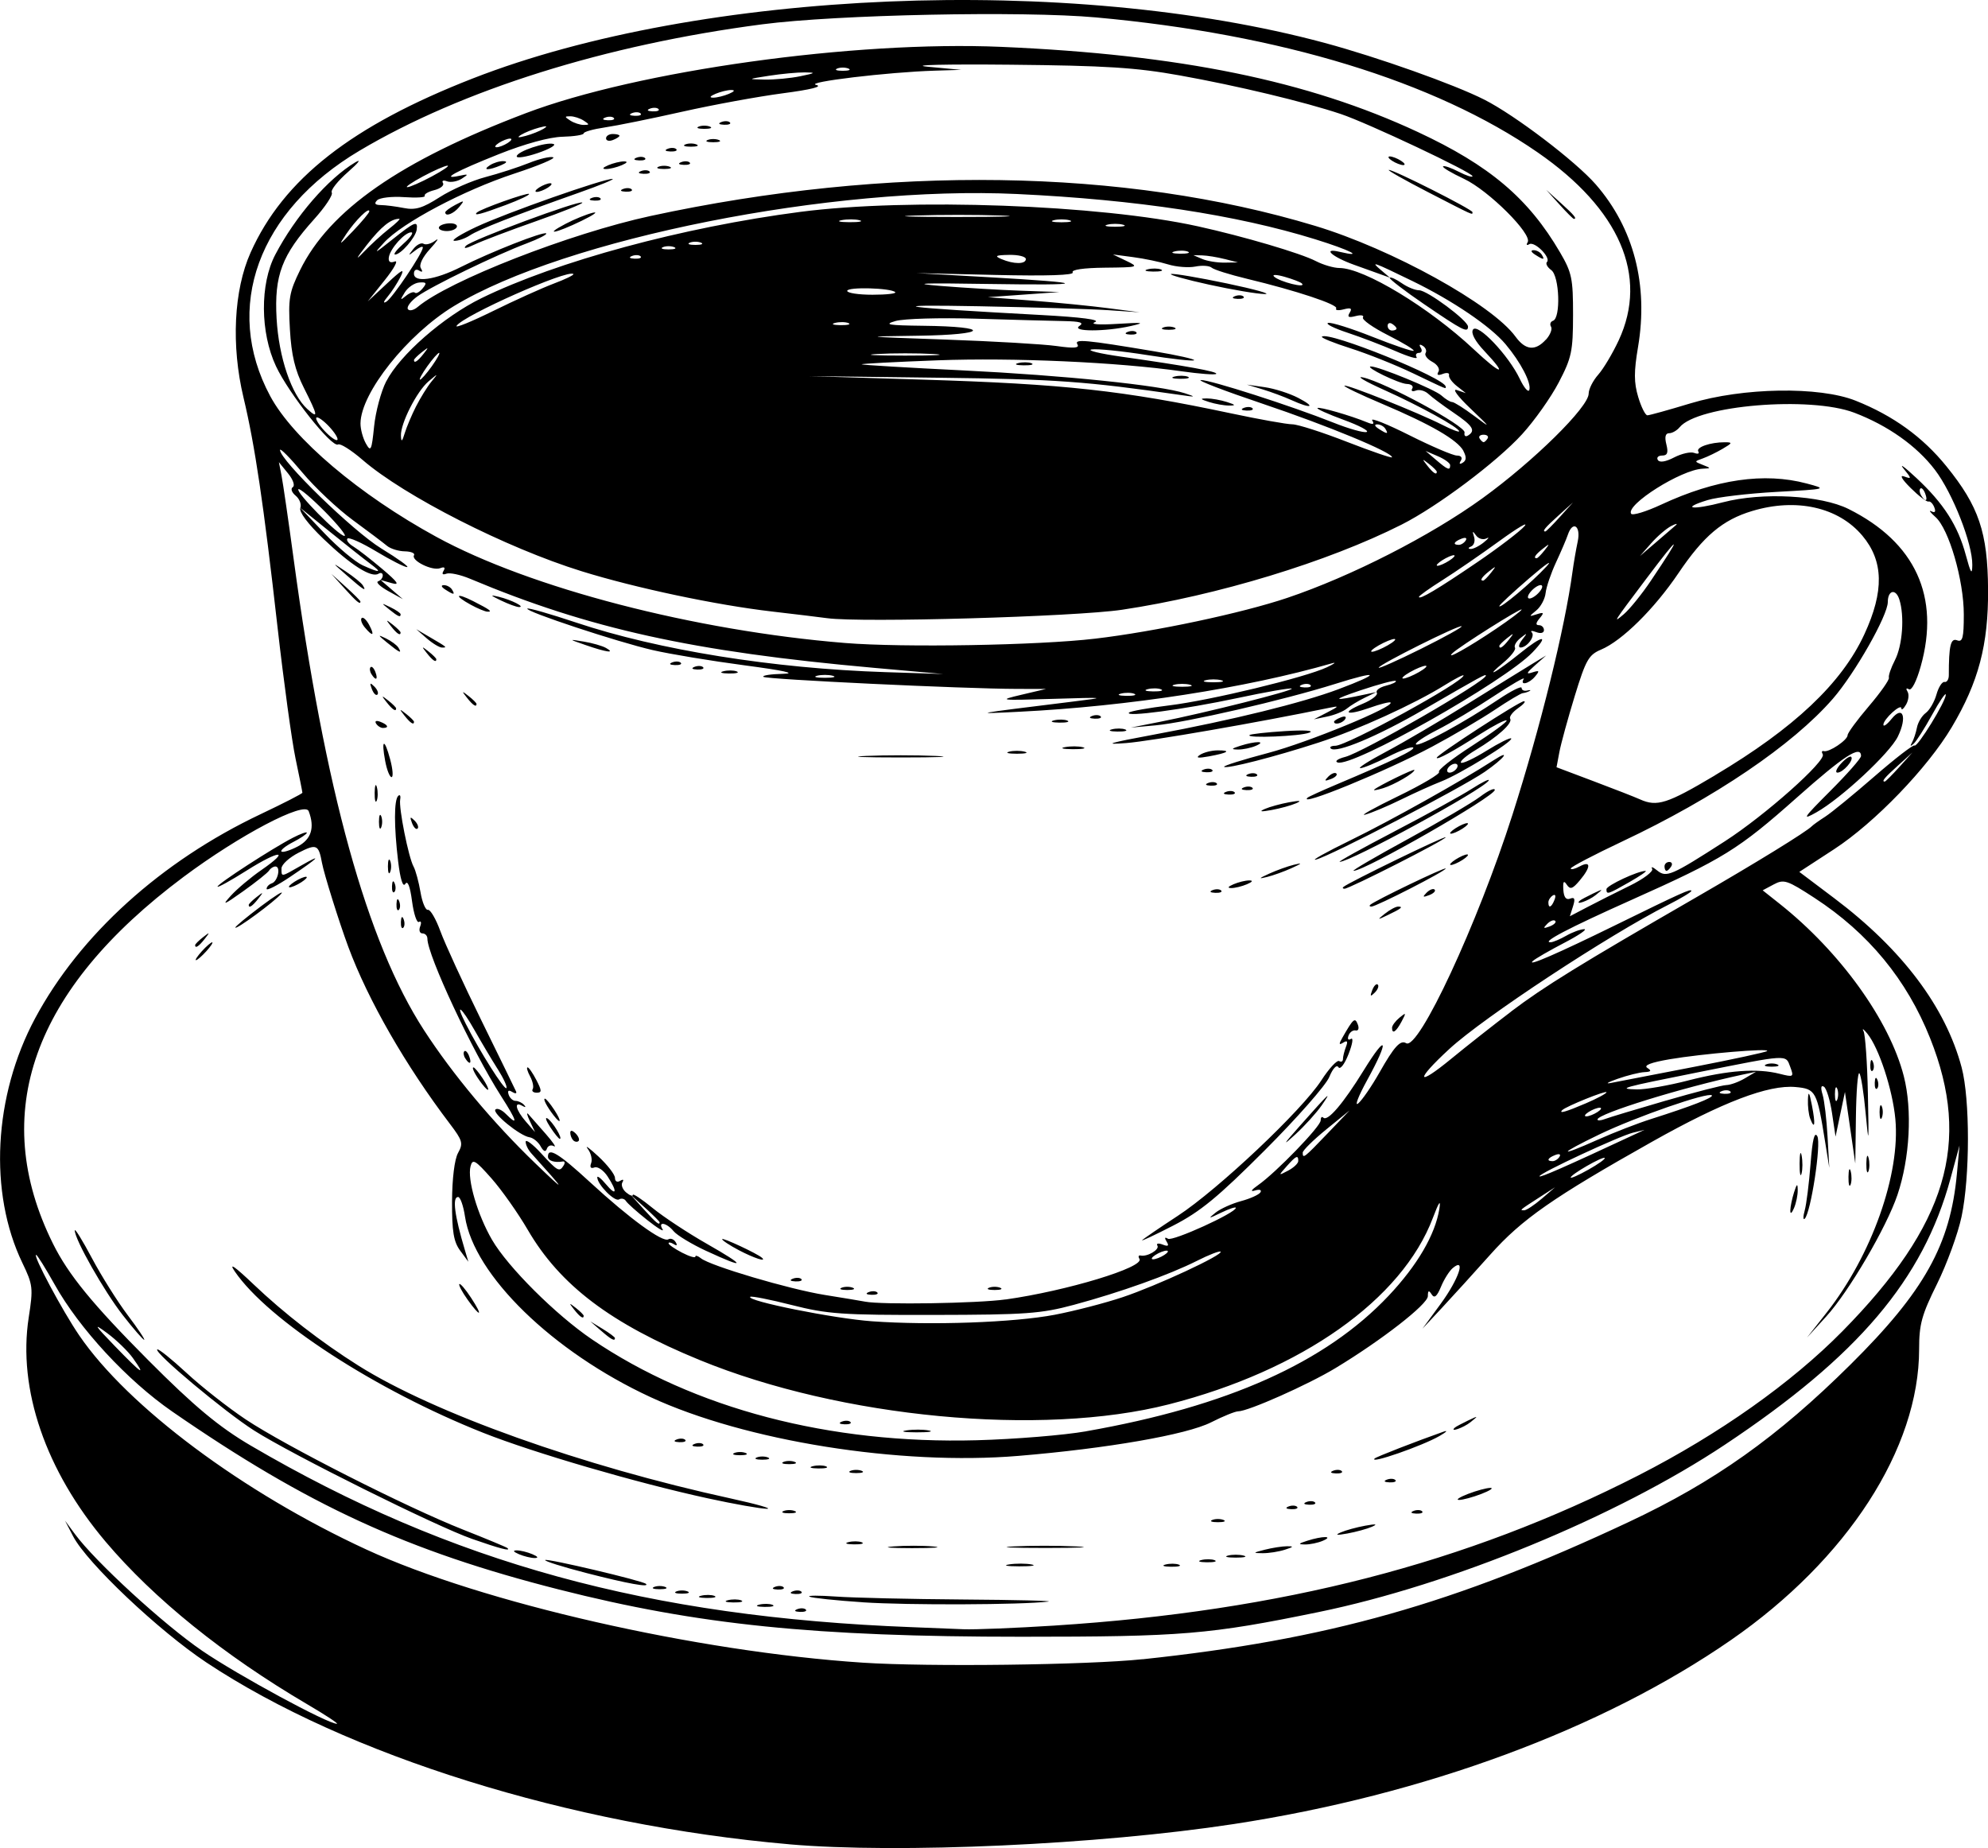 <?xml version="1.0" encoding="UTF-8" standalone="no"?>
<!-- Created with Inkscape (http://www.inkscape.org/) -->

<svg
   width="63.408mm"
   height="58.945mm"
   viewBox="0 0 63.408 58.945"
   version="1.1"
   id="svg382"
   xml:space="preserve"
   inkscape:version="1.2 (dc2aedaf03, 2022-05-15)"
   sodipodi:docname="Cup of tea.svg"
   xmlns:inkscape="http://www.inkscape.org/namespaces/inkscape"
   xmlns:sodipodi="http://sodipodi.sourceforge.net/DTD/sodipodi-0.dtd"
   xmlns="http://www.w3.org/2000/svg"
   xmlns:svg="http://www.w3.org/2000/svg"
   xmlns:rdf="http://www.w3.org/1999/02/22-rdf-syntax-ns#"
   xmlns:cc="http://creativecommons.org/ns#"
   xmlns:dc="http://purl.org/dc/elements/1.1/"><title
     id="title404">Cup of tea</title><sodipodi:namedview
     id="namedview384"
     pagecolor="#ffffff"
     bordercolor="#000000"
     borderopacity="0.25"
     inkscape:showpageshadow="2"
     inkscape:pageopacity="0.0"
     inkscape:pagecheckerboard="0"
     inkscape:deskcolor="#d1d1d1"
     inkscape:document-units="mm"
     showgrid="false"
     inkscape:zoom="0.72515432"
     inkscape:cx="326.82698"
     inkscape:cy="405.43094"
     inkscape:window-width="1920"
     inkscape:window-height="1017"
     inkscape:window-x="1912"
     inkscape:window-y="-8"
     inkscape:window-maximized="1"
     inkscape:current-layer="layer1" /><defs
     id="defs379" /><g
     inkscape:label="Lager 1"
     inkscape:groupmode="layer"
     id="layer1"
     transform="translate(-18.747,-41.103)"><path
       style="fill:#000000;stroke-width:0.142"
       d="M 43.917,99.928 C 36.93,99.321 29.795,97.095 25.331,94.13 23.808,93.118 21.52,90.952 21.08,90.106 l -0.259,-0.499 0.316,0.427 c 0.655,0.887 2.833,2.885 4.059,3.723 1.134,0.775 4.012,2.335 4.297,2.328 0.06,-0.002 -0.371,-0.285 -0.959,-0.63 -2.643,-1.553 -4.877,-3.355 -6.416,-5.175 -1.917,-2.267 -2.809,-4.867 -2.455,-7.155 0.146,-0.94 0.134,-1.042 -0.201,-1.737 -1.082,-2.244 -0.922,-5.329 0.406,-7.807 1.426,-2.66 4.016,-5.005 7.189,-6.508 0.734,-0.348 1.335,-0.656 1.335,-0.685 0,-0.029 -0.098,-0.518 -0.218,-1.087 -0.12,-0.569 -0.377,-2.448 -0.573,-4.176 -0.448,-3.962 -0.722,-5.813 -1.088,-7.344 -0.396,-1.658 -0.31,-3.422 0.227,-4.623 1.047,-2.341 3.222,-4.045 7.087,-5.553 7.269,-2.837 19.035,-3.327 27.176,-1.132 1.689,0.456 4.13,1.323 5.086,1.808 0.983,0.498 2.911,1.966 3.555,2.704 1.212,1.391 1.683,3.202 1.349,5.184 -0.134,0.793 -0.133,1.137 0.005,1.596 0.096,0.322 0.228,0.585 0.293,0.585 0.065,0 0.68,-0.171 1.366,-0.379 1.679,-0.51 4.116,-0.55 5.277,-0.087 1.197,0.477 2.137,1.157 2.894,2.091 1.036,1.278 1.317,2.11 1.329,3.931 0.012,1.759 -0.304,2.955 -1.159,4.393 -0.774,1.302 -2.457,3.047 -3.75,3.89 l -1.111,0.724 1.116,0.841 c 2.167,1.633 3.548,3.468 4.061,5.396 0.269,1.012 0.268,3.485 -0.003,4.762 -0.115,0.543 -0.467,1.507 -0.781,2.142 -0.49,0.99 -0.572,1.286 -0.572,2.08 0,3.171 -2.29,6.71 -6.003,9.281 -4.104,2.841 -9.774,4.938 -15.863,5.869 -4.301,0.657 -10.688,0.948 -14.174,0.645 z M 55.193,94.027 c 5.908,-0.627 9.938,-1.765 15.505,-4.379 2.731,-1.282 4.735,-2.705 7.071,-5.021 2.355,-2.335 3.185,-3.822 3.394,-6.084 l 0.083,-0.903 -0.29,1.065 c -0.876,3.214 -2.944,5.651 -7.195,8.48 -3.456,2.299 -8.719,4.467 -12.963,5.338 -3.483,0.715 -4.336,0.786 -9.473,0.786 -6.593,0 -10.313,-0.38 -14.744,-1.505 -4.848,-1.231 -8.016,-2.689 -12.346,-5.682 -1.425,-0.985 -2.96,-2.644 -3.745,-4.048 -0.291,-0.52 -0.556,-0.945 -0.59,-0.945 -0.115,0 0.837,1.782 1.371,2.564 1.556,2.281 5.227,5.019 9.161,6.834 3.681,1.698 10.53,3.259 15.836,3.609 2.093,0.138 7.173,0.075 8.925,-0.111 z m -2.797,-1.076 c 7.231,-0.464 13.116,-1.98 18.625,-4.797 2.561,-1.31 4.868,-2.942 6.493,-4.592 3.332,-3.385 4.12,-6.015 2.797,-9.339 -0.745,-1.872 -1.97,-3.36 -3.691,-4.481 -0.871,-0.567 -0.977,-0.602 -1.3,-0.429 l -0.352,0.188 0.536,0.425 c 1.93,1.529 3.511,3.723 3.966,5.505 0.275,1.076 0.192,2.612 -0.203,3.784 -0.35,1.037 -1.554,3.092 -2.273,3.881 l -0.613,0.672 0.633,-0.805 c 1.434,-1.826 2.35,-4.411 2.186,-6.168 -0.088,-0.938 -0.523,-2.266 -0.892,-2.721 -0.123,-0.152 -0.179,-0.188 -0.123,-0.08 0.056,0.108 0.118,1.005 0.139,1.994 0.034,1.623 0.027,1.683 -0.072,0.618 -0.06,-0.649 -0.15,-1.22 -0.2,-1.27 -0.05,-0.05 -0.099,0.577 -0.11,1.393 l -0.02,1.484 -0.165,-1.14 -0.165,-1.14 -0.15,0.712 -0.15,0.712 -0.112,-0.751 c -0.062,-0.413 -0.178,-0.792 -0.258,-0.841 -0.094,-0.058 -0.11,0.031 -0.043,0.252 0.057,0.189 0.128,0.792 0.158,1.34 l 0.056,0.997 -0.13,-0.811 c -0.263,-1.642 -0.299,-1.709 -0.946,-1.768 -0.865,-0.078 -2.325,0.479 -4.568,1.74 -3.162,1.779 -4.161,2.475 -5.169,3.605 -0.509,0.57 -1.204,1.335 -1.544,1.7 l -0.618,0.662 0.583,-0.796 c 0.573,-0.783 0.813,-1.495 0.384,-1.139 -0.109,0.091 -0.279,0.359 -0.377,0.597 -0.13,0.314 -0.211,0.381 -0.298,0.245 -0.091,-0.143 -0.12,-0.129 -0.121,0.056 -0.002,0.259 -1.477,1.407 -2.947,2.295 -0.882,0.533 -2.787,1.379 -3.105,1.379 -0.093,0 -0.482,0.158 -0.863,0.351 -0.778,0.394 -3.308,0.834 -6.147,1.07 -3.779,0.314 -8.702,-0.472 -11.731,-1.874 -3.12,-1.444 -5.638,-3.895 -5.918,-5.76 -0.051,-0.343 -0.15,-0.624 -0.22,-0.624 -0.191,0 -0.116,0.58 0.221,1.709 l 0.106,0.356 -0.262,-0.356 c -0.207,-0.281 -0.262,-0.61 -0.258,-1.567 0.003,-0.729 0.079,-1.345 0.192,-1.548 0.169,-0.304 0.144,-0.394 -0.26,-0.926 -1.412,-1.858 -2.61,-3.945 -3.241,-5.646 -0.294,-0.792 -0.777,-2.334 -0.84,-2.682 -0.107,-0.584 -0.173,-0.613 -0.742,-0.323 -0.302,0.154 -0.549,0.38 -0.549,0.503 0,0.279 -0.026,0.283 0.621,-0.088 0.722,-0.414 0.572,-0.259 -0.348,0.359 -0.411,0.276 -0.748,0.448 -0.748,0.381 0,-0.067 0.075,-0.146 0.166,-0.176 0.193,-0.064 0.295,-0.538 0.115,-0.538 -0.067,0 -0.157,0.058 -0.201,0.129 -0.044,0.071 -0.416,0.368 -0.827,0.661 -0.63,0.448 -0.692,0.47 -0.391,0.14 0.196,-0.215 0.633,-0.583 0.972,-0.817 0.952,-0.659 0.582,-0.648 -0.466,0.014 -0.513,0.324 -0.933,0.556 -0.933,0.515 0,-0.087 1.742,-1.217 2.4,-1.557 0.247,-0.128 0.449,-0.2 0.449,-0.161 0,0.039 -0.198,0.174 -0.441,0.299 -0.242,0.125 -0.409,0.26 -0.369,0.299 0.039,0.039 0.269,-0.031 0.512,-0.157 0.439,-0.227 0.558,-0.604 0.356,-1.13 -0.126,-0.329 -2.207,0.765 -3.995,2.1 -4.814,3.596 -6.219,7.544 -4.162,11.693 0.49,0.989 1.262,1.933 3.04,3.719 1.462,1.469 2.259,2.133 3.278,2.729 6.383,3.737 12.688,5.467 21.083,5.787 0.548,0.021 1.287,0.051 1.641,0.066 0.354,0.015 1.668,-0.038 2.92,-0.118 z M 44.175,92.43 c 0.103,-0.041 0.226,-0.036 0.273,0.011 0.047,0.047 -0.037,0.081 -0.187,0.075 -0.166,-0.007 -0.2,-0.041 -0.086,-0.086 z m -1.217,-0.144 c 0.139,-0.036 0.331,-0.034 0.427,0.005 0.096,0.039 -0.017,0.069 -0.252,0.066 -0.235,-0.003 -0.314,-0.035 -0.175,-0.071 z m 3.318,-0.076 c -0.857,-0.057 -1.626,-0.138 -1.709,-0.179 -0.083,-0.041 0.298,-0.043 0.846,-0.004 0.548,0.039 2.375,0.082 4.06,0.094 1.684,0.012 2.902,0.042 2.707,0.067 -0.84,0.104 -4.469,0.118 -5.903,0.023 z m -4.315,-0.066 c 0.139,-0.036 0.331,-0.034 0.427,0.005 0.096,0.039 -0.017,0.069 -0.252,0.066 -0.235,-0.003 -0.314,-0.035 -0.175,-0.071 z M 41.107,92.001 c 0.139,-0.036 0.331,-0.034 0.427,0.005 0.096,0.039 -0.017,0.069 -0.252,0.066 -0.235,-0.003 -0.314,-0.035 -0.175,-0.071 z m -0.786,-0.138 c 0.098,-0.04 0.258,-0.04 0.356,0 0.098,0.04 0.018,0.072 -0.178,0.072 -0.196,0 -0.276,-0.032 -0.178,-0.072 z m 3.713,-0.003 c 0.103,-0.041 0.226,-0.036 0.273,0.011 0.047,0.047 -0.037,0.081 -0.187,0.075 -0.166,-0.007 -0.2,-0.041 -0.086,-0.086 z m -4.425,-0.139 c 0.098,-0.04 0.258,-0.04 0.356,0 0.098,0.04 0.018,0.072 -0.178,0.072 -0.196,0 -0.276,-0.032 -0.178,-0.072 z m 3.855,-0.003 c 0.103,-0.041 0.226,-0.036 0.273,0.011 0.047,0.047 -0.037,0.081 -0.187,0.075 -0.166,-0.007 -0.2,-0.041 -0.086,-0.086 z m -5.996,-0.437 c -0.766,-0.197 -1.366,-0.386 -1.333,-0.419 0.059,-0.059 3.099,0.658 3.213,0.759 0.143,0.125 -0.589,-0.007 -1.88,-0.34 z m 13.468,-0.28 c 0.217,-0.033 0.537,-0.032 0.712,0.002 0.175,0.034 -0.002,0.061 -0.394,0.06 -0.392,-0.001 -0.535,-0.029 -0.319,-0.061 z m 4.986,0.004 c 0.139,-0.036 0.331,-0.034 0.427,0.005 0.096,0.039 -0.017,0.069 -0.252,0.066 -0.235,-0.003 -0.314,-0.035 -0.175,-0.071 z m 1.14,-0.142 c 0.139,-0.036 0.331,-0.034 0.427,0.005 0.096,0.039 -0.017,0.069 -0.252,0.066 -0.235,-0.003 -0.314,-0.035 -0.175,-0.071 z M 35.299,90.676 c -0.18,-0.077 -0.206,-0.122 -0.071,-0.122 0.118,0 0.342,0.055 0.499,0.122 0.18,0.077 0.206,0.122 0.071,0.122 -0.118,0 -0.342,-0.055 -0.499,-0.122 z m 22.614,0.044 c 0.137,-0.036 0.361,-0.036 0.499,0 0.137,0.036 0.025,0.065 -0.249,0.065 -0.274,0 -0.386,-0.029 -0.249,-0.065 z m 1.175,-0.187 c 0.235,-0.06 0.556,-0.11 0.712,-0.111 0.223,-0.002 0.208,0.022 -0.071,0.111 -0.196,0.063 -0.516,0.113 -0.712,0.111 -0.32,-0.002 -0.313,-0.014 0.071,-0.111 z M 33.801,90.187 c -1.145,-0.401 -5.731,-2.682 -6.946,-3.454 -0.943,-0.6 -3.196,-2.485 -3.093,-2.588 0.033,-0.033 0.453,0.303 0.932,0.746 0.479,0.444 1.331,1.113 1.892,1.487 1.27,0.846 5.129,2.802 6.932,3.514 0.744,0.294 1.38,0.558 1.413,0.588 0.127,0.114 -0.239,0.019 -1.13,-0.293 z m 13.432,0.241 c 0.375,-0.029 0.951,-0.029 1.282,0.001 0.331,0.03 0.024,0.054 -0.681,0.054 -0.705,-4.3e-4 -0.976,-0.025 -0.601,-0.054 z m 3.836,-5.38e-4 c 0.525,-0.027 1.423,-0.028 1.994,-4.31e-4 0.571,0.027 0.142,0.049 -0.955,0.05 -1.097,2.85e-4 -1.564,-0.022 -1.039,-0.049 z m -5.262,-0.136 c 0.139,-0.036 0.331,-0.034 0.427,0.005 0.096,0.039 -0.017,0.069 -0.252,0.066 -0.235,-0.003 -0.314,-0.035 -0.175,-0.071 z m 14.634,-0.044 c 0.487,-0.156 0.862,-0.156 0.499,0 -0.157,0.067 -0.413,0.121 -0.57,0.118 -0.229,-0.003 -0.215,-0.027 0.071,-0.118 z m 1.068,-0.266 c 0.157,-0.069 0.509,-0.165 0.783,-0.215 0.342,-0.062 0.409,-0.051 0.214,0.034 -0.157,0.069 -0.509,0.165 -0.783,0.215 -0.342,0.062 -0.409,0.051 -0.214,-0.034 z m -4.095,-0.398 c 0.098,-0.04 0.258,-0.04 0.356,0 0.098,0.04 0.018,0.072 -0.178,0.072 -0.196,0 -0.276,-0.032 -0.178,-0.072 z M 43.739,89.299 c 0.098,-0.04 0.258,-0.04 0.356,0 0.098,0.04 0.018,0.072 -0.178,0.072 -0.196,0 -0.276,-0.032 -0.178,-0.072 z m 20.094,-0.003 c 0.103,-0.041 0.226,-0.036 0.273,0.011 0.047,0.047 -0.037,0.081 -0.187,0.075 -0.166,-0.007 -0.2,-0.041 -0.086,-0.086 z M 41.318,88.893 c -2.281,-0.497 -5.548,-1.451 -7.158,-2.089 -3.424,-1.358 -6.861,-3.59 -7.923,-5.145 -0.208,-0.305 -0.01,-0.168 0.601,0.413 0.968,0.922 2.159,1.845 3.34,2.588 2.413,1.519 7.136,3.204 11.885,4.24 0.824,0.18 1.338,0.327 1.143,0.327 -0.196,0 -1.045,-0.15 -1.887,-0.334 z m 18.527,0.261 c 0.103,-0.041 0.226,-0.036 0.273,0.011 0.047,0.047 -0.037,0.081 -0.187,0.075 -0.166,-0.007 -0.2,-0.041 -0.086,-0.086 z m 0.57,-0.142 c 0.103,-0.041 0.226,-0.036 0.273,0.011 0.047,0.047 -0.037,0.081 -0.187,0.075 -0.166,-0.007 -0.2,-0.041 -0.086,-0.086 z m 5.155,-0.259 c 0.274,-0.106 0.595,-0.192 0.712,-0.192 0.118,0 -0.011,0.086 -0.285,0.192 -0.274,0.106 -0.595,0.192 -0.712,0.192 -0.118,0 0.011,-0.086 0.285,-0.192 z M 62.979,88.299 c 0.103,-0.041 0.226,-0.036 0.273,0.011 0.047,0.047 -0.037,0.081 -0.187,0.075 -0.166,-0.007 -0.2,-0.041 -0.086,-0.086 z m -17.103,-0.282 c 0.098,-0.04 0.258,-0.04 0.356,0 0.098,0.04 0.018,0.072 -0.178,0.072 -0.196,0 -0.276,-0.032 -0.178,-0.072 z m 15.393,-0.003 c 0.103,-0.041 0.226,-0.036 0.273,0.011 0.047,0.047 -0.037,0.081 -0.187,0.075 -0.166,-0.007 -0.2,-0.041 -0.086,-0.086 z M 44.668,87.87 c 0.139,-0.036 0.331,-0.034 0.427,0.005 0.096,0.039 -0.017,0.069 -0.252,0.066 -0.235,-0.003 -0.314,-0.035 -0.175,-0.071 z m -0.929,-0.138 c 0.098,-0.04 0.258,-0.04 0.356,0 0.098,0.04 0.018,0.072 -0.178,0.072 -0.196,0 -0.276,-0.032 -0.178,-0.072 z m -0.855,-0.142 c 0.098,-0.04 0.258,-0.04 0.356,0 0.098,0.04 0.018,0.072 -0.178,0.072 -0.196,0 -0.276,-0.032 -0.178,-0.072 z m 19.708,0.033 c 0.053,-0.053 1.321,-0.546 2.194,-0.854 0.157,-0.055 0.101,0.006 -0.124,0.136 -0.554,0.32 -2.266,0.913 -2.07,0.718 z M 42.172,87.447 c 0.098,-0.04 0.258,-0.04 0.356,0 0.098,0.04 0.018,0.072 -0.178,0.072 -0.196,0 -0.276,-0.032 -0.178,-0.072 z m -1.273,-0.288 c 0.103,-0.041 0.226,-0.036 0.273,0.011 0.047,0.047 -0.037,0.081 -0.187,0.075 -0.166,-0.007 -0.2,-0.041 -0.086,-0.086 z m -0.57,-0.142 c 0.103,-0.041 0.226,-0.036 0.273,0.011 0.047,0.047 -0.037,0.081 -0.187,0.075 -0.166,-0.007 -0.2,-0.041 -0.086,-0.086 z M 65.154,86.635 c 0.033,-0.029 0.22,-0.128 0.415,-0.222 0.336,-0.16 0.34,-0.157 0.08,0.052 -0.227,0.182 -0.691,0.341 -0.495,0.17 z m -42.489,-3.582 c -0.597,-0.764 -1.535,-2.418 -1.533,-2.705 4.99e-4,-0.078 0.247,0.321 0.548,0.887 0.301,0.566 0.814,1.384 1.14,1.816 0.327,0.433 0.563,0.787 0.526,0.787 -0.037,0 -0.344,-0.353 -0.681,-0.785 z m 10.99,-0.505 c -0.171,-0.24 -0.286,-0.459 -0.257,-0.488 0.029,-0.029 0.197,0.167 0.373,0.436 0.397,0.606 0.307,0.647 -0.116,0.053 z m 42.655,-2.841 c 0.054,-0.196 0.137,-0.86 0.185,-1.475 0.06,-0.782 0.125,-1.049 0.216,-0.888 0.131,0.235 -0.209,2.456 -0.403,2.632 -0.053,0.048 -0.052,-0.073 0.002,-0.269 z m -0.46,0 c 0.002,-0.118 0.056,-0.374 0.118,-0.57 0.092,-0.286 0.115,-0.3 0.118,-0.071 0.002,0.157 -0.051,0.413 -0.118,0.57 -0.075,0.175 -0.121,0.202 -0.118,0.071 z m 1.855,-1.068 c 0.003,-0.235 0.035,-0.314 0.071,-0.175 0.036,0.139 0.034,0.331 -0.005,0.427 -0.039,0.096 -0.069,-0.017 -0.066,-0.252 z m -1.559,-0.427 c 0.002,-0.313 0.031,-0.425 0.065,-0.248 0.034,0.177 0.033,0.434 -0.003,0.57 -0.036,0.136 -0.064,-0.009 -0.062,-0.322 z m 2.129,0 c 0.003,-0.235 0.035,-0.314 0.071,-0.175 0.036,0.139 0.034,0.331 -0.005,0.427 -0.039,0.096 -0.069,-0.017 -0.066,-0.252 z m -1.791,-1.43 c -0.049,-0.127 -0.081,-0.403 -0.072,-0.612 0.012,-0.285 0.044,-0.237 0.127,0.19 0.118,0.605 0.092,0.805 -0.055,0.422 z m 2.213,-0.208 c 0,-0.196 0.032,-0.276 0.072,-0.178 0.04,0.098 0.04,0.258 0,0.356 -0.04,0.098 -0.072,0.018 -0.072,-0.178 z m -0.154,-0.938 c 0.007,-0.166 0.041,-0.2 0.086,-0.086 0.041,0.103 0.036,0.226 -0.011,0.273 -0.047,0.047 -0.081,-0.037 -0.075,-0.187 z m -0.142,-0.57 c 0.007,-0.166 0.041,-0.2 0.086,-0.086 0.041,0.103 0.036,0.226 -0.011,0.273 -0.047,0.047 -0.081,-0.037 -0.075,-0.187 z M 25.185,71.444 c 0.142,-0.157 0.29,-0.285 0.329,-0.285 0.039,0 -0.045,0.128 -0.187,0.285 -0.142,0.157 -0.29,0.285 -0.329,0.285 -0.039,0 0.045,-0.128 0.187,-0.285 z m -0.214,-0.196 c 0,-0.03 0.112,-0.142 0.249,-0.249 0.226,-0.177 0.231,-0.172 0.054,0.054 -0.186,0.237 -0.303,0.313 -0.303,0.196 z m 1.282,-0.561 c 0,-0.035 0.369,-0.34 0.819,-0.678 0.45,-0.338 0.742,-0.519 0.647,-0.402 -0.194,0.24 -1.467,1.177 -1.467,1.08 z m 0.427,-0.721 c 0,-0.03 0.112,-0.142 0.249,-0.249 0.226,-0.177 0.231,-0.172 0.054,0.054 -0.186,0.237 -0.303,0.313 -0.303,0.196 z m 1.282,-0.577 c 0,-0.039 0.128,-0.14 0.285,-0.224 0.157,-0.084 0.285,-0.12 0.285,-0.081 0,0.039 -0.128,0.14 -0.285,0.224 -0.157,0.084 -0.285,0.12 -0.285,0.081 z m 25.427,17.366 c 4.514,-0.793 7.64,-2.193 9.647,-4.321 0.918,-0.973 1.486,-1.946 1.62,-2.774 0.05,-0.311 -0.014,-0.222 -0.205,0.284 -0.985,2.61 -4.187,4.872 -8.427,5.953 -4.062,1.036 -10.455,0.432 -14.957,-1.413 -2.843,-1.165 -4.458,-2.388 -5.487,-4.154 -0.312,-0.536 -0.834,-1.275 -1.159,-1.643 -0.518,-0.585 -0.601,-0.633 -0.666,-0.384 -0.109,0.417 0.22,1.543 0.684,2.343 0.505,0.871 2.033,2.393 3.186,3.176 3.257,2.212 7.583,3.346 12.274,3.219 1.214,-0.033 2.785,-0.161 3.49,-0.285 z m -5.732,-0.028 c 0.217,-0.033 0.537,-0.032 0.712,0.002 0.175,0.034 -0.002,0.061 -0.394,0.06 -0.392,-0.001 -0.535,-0.029 -0.319,-0.061 z m -2.059,-0.28 c 0.103,-0.041 0.226,-0.036 0.273,0.011 0.047,0.047 -0.037,0.081 -0.187,0.075 -0.166,-0.007 -0.2,-0.041 -0.086,-0.086 z m -7.685,-2.903 -0.336,-0.293 0.392,0.239 c 0.215,0.131 0.392,0.263 0.392,0.293 0,0.111 -0.119,0.048 -0.447,-0.239 z M 37.061,82.876 c -0.177,-0.226 -0.172,-0.231 0.054,-0.054 0.137,0.108 0.249,0.22 0.249,0.249 0,0.117 -0.117,0.042 -0.303,-0.196 z M 22.992,84.428 c -0.159,-0.224 -0.532,-0.586 -0.829,-0.805 -0.452,-0.334 -0.413,-0.268 0.239,0.407 0.87,0.899 1.017,0.999 0.589,0.398 z m 29.401,-1.39 c 0.627,-0.12 1.601,-0.372 2.164,-0.561 1.087,-0.363 3.218,-1.354 3.121,-1.451 -0.032,-0.032 -0.369,0.099 -0.748,0.29 -0.895,0.451 -2.455,1.008 -3.932,1.406 -1.048,0.282 -1.528,0.317 -4.451,0.322 -2.945,0.006 -3.405,-0.026 -4.544,-0.315 -0.697,-0.177 -1.295,-0.295 -1.327,-0.262 -0.13,0.13 2.67,0.692 3.877,0.779 1.885,0.136 4.54,0.041 5.84,-0.208 z m -1.567,-0.487 c 1.946,-0.274 4.429,-1.027 4.265,-1.293 -0.046,-0.074 -0.031,-0.123 0.034,-0.109 0.215,0.048 0.616,-0.189 0.537,-0.317 -0.043,-0.069 0.032,-0.084 0.167,-0.032 0.179,0.069 0.213,0.043 0.128,-0.095 -0.076,-0.123 -0.061,-0.155 0.042,-0.091 0.148,0.092 2.165,-0.826 2.165,-0.985 0,-0.04 -0.208,0.028 -0.463,0.151 -0.419,0.203 -0.436,0.203 -0.182,5.39e-4 0.154,-0.123 0.52,-0.288 0.813,-0.367 0.293,-0.079 0.571,-0.205 0.617,-0.28 0.048,-0.077 -0.027,-0.103 -0.172,-0.059 -0.161,0.049 -0.124,-0.016 0.099,-0.172 0.572,-0.401 1.994,-1.871 1.994,-2.061 0,-0.096 0.037,-0.137 0.083,-0.091 0.137,0.137 0.635,-0.445 1.292,-1.511 0.747,-1.212 0.824,-0.987 0.108,0.316 -0.281,0.512 -0.41,0.846 -0.286,0.743 0.124,-0.103 0.43,-0.548 0.68,-0.989 0.467,-0.825 0.667,-1.045 0.849,-0.933 0.394,0.244 2.277,-3.802 3.392,-7.289 0.89,-2.783 1.67,-5.94 1.915,-7.752 0.037,-0.274 0.112,-0.707 0.166,-0.962 0.106,-0.497 -0.159,-0.677 -0.315,-0.214 -0.046,0.137 -0.216,0.535 -0.378,0.883 -0.162,0.349 -0.311,0.788 -0.331,0.975 -0.02,0.188 -0.152,0.436 -0.294,0.553 -0.247,0.203 -0.246,0.208 0.012,0.125 0.228,-0.073 0.242,-0.053 0.089,0.131 -0.123,0.148 -0.13,0.217 -0.02,0.217 0.088,0 0.16,0.071 0.16,0.158 0,0.091 -0.104,0.118 -0.245,0.064 -0.135,-0.052 -0.199,-0.048 -0.144,0.007 0.119,0.119 -0.151,0.484 -0.359,0.484 -0.078,0 -0.054,-0.112 0.053,-0.249 0.177,-0.226 0.172,-0.231 -0.052,-0.055 -0.136,0.107 -0.216,0.246 -0.177,0.309 0.039,0.063 -0.138,0.287 -0.393,0.497 -0.255,0.21 -0.368,0.332 -0.251,0.271 0.118,-0.061 0.477,-0.324 0.798,-0.584 0.734,-0.594 0.956,-0.613 0.404,-0.034 -0.887,0.929 -5.756,3.679 -6.216,3.511 -0.102,-0.037 0.007,-0.117 0.242,-0.177 0.563,-0.143 4.487,-2.41 4.487,-2.592 0,-0.063 -0.13,0.008 -1.99,1.086 -1.471,0.853 -2.79,1.405 -2.957,1.237 -0.047,-0.047 0.018,-0.086 0.145,-0.086 0.373,0 4.09,-2.038 4.09,-2.243 0,-0.036 -0.272,0.105 -0.605,0.312 -0.957,0.597 -2.783,1.428 -4.024,1.831 -1.391,0.452 -2.932,0.847 -3.008,0.771 -0.031,-0.031 0.601,-0.23 1.405,-0.442 1.282,-0.339 4.038,-1.475 3.904,-1.609 -0.027,-0.027 -0.325,0.048 -0.663,0.168 -0.763,0.269 -0.933,0.167 -0.219,-0.131 0.288,-0.12 0.488,-0.278 0.444,-0.349 -0.044,-0.072 0.087,-0.172 0.291,-0.224 0.205,-0.051 0.346,-0.12 0.314,-0.152 -0.032,-0.032 -0.536,0.102 -1.121,0.298 -0.953,0.32 -0.909,0.358 0.148,0.132 l 0.356,-0.076 -0.371,0.18 c -0.204,0.099 -0.461,0.255 -0.571,0.346 -0.11,0.092 -0.392,0.207 -0.626,0.255 l -0.427,0.089 0.427,-0.221 c 0.382,-0.198 0.39,-0.214 0.071,-0.148 -2.257,0.467 -5.69,1.063 -6.481,1.126 -0.772,0.061 -0.566,-0.001 0.915,-0.276 2.474,-0.459 4.689,-1.005 5.851,-1.441 1.377,-0.517 1.315,-0.616 -0.107,-0.168 -1.64,0.516 -4.748,1.232 -5.733,1.321 l -0.783,0.071 0.926,-0.183 c 1.444,-0.285 4.271,-0.998 4.208,-1.06 -0.031,-0.031 -0.814,0.105 -1.74,0.303 -1.689,0.36 -3.606,0.616 -3.45,0.461 0.046,-0.046 0.622,-0.149 1.281,-0.229 1.32,-0.161 4.338,-0.89 5.031,-1.216 0.242,-0.114 0.314,-0.17 0.159,-0.126 -2.738,0.79 -6.49,1.371 -9.975,1.545 -1.541,0.077 -1.551,0.079 1.709,-0.324 1.103,-0.136 1.083,-0.139 -0.641,-0.087 -1.711,0.052 -1.75,0.047 -0.997,-0.131 l 0.783,-0.185 -0.926,-0.002 c -1.692,-0.003 -8.006,-0.304 -8.087,-0.385 -0.044,-0.044 0.235,-0.087 0.621,-0.096 0.46,-0.011 0.039,-0.104 -1.223,-0.271 -1.058,-0.14 -2.372,-0.358 -2.92,-0.484 -1.132,-0.26 -4.092,-1.239 -4.006,-1.325 0.031,-0.031 0.73,0.169 1.553,0.444 2.626,0.878 6.289,1.466 9.86,1.582 l 1.852,0.06 -2.221,-0.198 c -5.767,-0.515 -9.071,-1.244 -12.871,-2.84 -0.309,-0.13 -0.649,-0.203 -0.755,-0.162 -0.12,0.046 -0.154,0.012 -0.091,-0.091 0.065,-0.106 0.027,-0.136 -0.107,-0.085 -0.25,0.096 -0.937,-0.243 -0.835,-0.412 0.039,-0.065 -0.094,-0.121 -0.295,-0.125 -0.201,-0.003 -0.458,-0.083 -0.57,-0.178 -0.112,-0.094 -0.601,-0.463 -1.088,-0.82 -0.486,-0.357 -1.208,-1.036 -1.603,-1.509 -0.395,-0.473 -0.718,-0.799 -0.718,-0.726 0,0.326 2.331,2.593 3.232,3.143 0.534,0.326 0.903,0.593 0.82,0.593 -0.083,4.31e-4 -0.525,-0.225 -0.983,-0.5 -0.458,-0.276 -0.871,-0.46 -0.918,-0.411 -0.047,0.05 0.036,0.163 0.184,0.252 0.148,0.089 0.563,0.411 0.922,0.715 0.509,0.432 0.575,0.532 0.301,0.454 l -0.352,-0.1 0.356,0.306 0.356,0.306 -0.468,-0.259 c -0.258,-0.143 -0.402,-0.282 -0.321,-0.309 0.081,-0.027 0.148,-0.112 0.148,-0.188 0,-0.076 -0.062,-0.101 -0.138,-0.054 -0.226,0.14 -0.883,-0.277 -1.752,-1.111 -0.499,-0.479 -0.787,-0.864 -0.739,-0.988 0.043,-0.112 -0.024,-0.288 -0.149,-0.391 -0.128,-0.106 -0.167,-0.225 -0.091,-0.273 0.076,-0.047 0.009,-0.241 -0.154,-0.44 l -0.29,-0.356 0.084,0.427 c 0.046,0.235 0.219,1.421 0.383,2.635 1.003,7.416 2.338,12.245 4.162,15.056 0.916,1.412 2.2,2.948 3.549,4.246 1.018,0.98 0.997,0.927 -0.13,-0.322 -0.098,-0.109 -0.178,-0.273 -0.177,-0.365 4.26e-4,-0.092 0.221,0.072 0.491,0.366 0.532,0.579 0.585,0.608 0.721,0.388 0.05,-0.08 0.037,-0.137 -0.027,-0.126 -0.266,0.046 -0.474,-0.022 -0.474,-0.156 0,-0.311 0.345,-0.101 1.344,0.819 1.254,1.155 2.317,1.93 2.495,1.821 0.071,-0.044 0.176,-0.005 0.233,0.087 0.064,0.104 0.041,0.129 -0.061,0.065 -0.09,-0.056 -0.164,-0.067 -0.164,-0.026 0,0.042 0.192,0.175 0.427,0.297 0.235,0.122 0.427,0.179 0.427,0.129 0,-0.051 0.08,-0.027 0.178,0.052 0.299,0.242 2.821,0.989 3.953,1.17 0.588,0.094 1.165,0.19 1.282,0.213 0.531,0.104 3.587,0.056 4.487,-0.071 z M 46.455,82.316 c 0.103,-0.041 0.226,-0.036 0.273,0.011 0.047,0.047 -0.037,0.081 -0.187,0.075 -0.166,-0.007 -0.2,-0.041 -0.086,-0.086 z m -0.864,-0.139 c 0.098,-0.04 0.258,-0.04 0.356,0 0.098,0.04 0.018,0.072 -0.178,0.072 -0.196,0 -0.276,-0.032 -0.178,-0.072 z m 4.701,0 c 0.098,-0.04 0.258,-0.04 0.356,0 0.098,0.04 0.018,0.072 -0.178,0.072 -0.196,0 -0.276,-0.032 -0.178,-0.072 z m -6.259,-0.288 c 0.103,-0.041 0.226,-0.036 0.273,0.011 0.047,0.047 -0.037,0.081 -0.187,0.075 -0.166,-0.007 -0.2,-0.041 -0.086,-0.086 z m -2.751,-0.882 c -0.47,-0.218 -0.943,-0.504 -1.05,-0.634 -0.226,-0.275 -0.516,-0.324 -0.352,-0.06 0.06,0.098 -0.159,-0.035 -0.488,-0.295 -0.329,-0.26 -0.635,-0.534 -0.681,-0.608 -0.046,-0.074 -0.145,-0.096 -0.22,-0.05 -0.137,0.084 -0.685,-0.469 -0.694,-0.701 -0.003,-0.067 0.121,0.029 0.275,0.214 0.342,0.41 0.378,0.248 0.055,-0.246 -0.129,-0.197 -0.318,-0.326 -0.42,-0.287 -0.117,0.045 -0.156,-0.005 -0.105,-0.137 0.044,-0.115 -0.005,-0.32 -0.108,-0.456 -0.103,-0.136 0.05,-0.027 0.34,0.243 0.29,0.27 0.528,0.578 0.528,0.685 0,0.11 0.071,0.15 0.164,0.092 0.096,-0.059 0.126,-0.039 0.073,0.047 -0.05,0.082 0.004,0.228 0.12,0.324 0.117,0.097 0.212,0.132 0.212,0.078 0,-0.054 0.283,0.133 0.628,0.416 0.345,0.283 1.129,0.8 1.742,1.149 1.259,0.718 1.251,0.814 -0.019,0.225 z m -1.496,-0.917 c 0,-0.025 -0.208,-0.233 -0.463,-0.463 l -0.463,-0.418 0.418,0.463 c 0.39,0.432 0.508,0.528 0.508,0.418 z m 2.528,0.89 c -0.294,-0.155 -0.534,-0.314 -0.534,-0.353 0,-0.063 1.125,0.462 1.27,0.594 0.164,0.148 -0.264,0.008 -0.736,-0.241 z M 55.172,80.664 c 0.04,-0.045 0.553,-0.396 1.14,-0.78 1.289,-0.843 3.955,-3.359 4.577,-4.318 0.247,-0.382 0.504,-0.66 0.571,-0.619 0.067,0.041 0.121,0.012 0.121,-0.064 0,-0.077 0.043,-0.251 0.095,-0.388 0.069,-0.179 0.044,-0.217 -0.085,-0.137 -0.14,0.087 -0.147,0.052 -0.029,-0.155 0.352,-0.617 0.402,-0.66 0.493,-0.423 0.048,0.125 0.018,0.209 -0.069,0.19 -0.085,-0.019 -0.187,0.055 -0.227,0.164 -0.042,0.114 -0.009,0.159 0.078,0.105 0.083,-0.051 0.048,0.167 -0.077,0.484 -0.128,0.326 -0.269,0.509 -0.324,0.419 -0.057,-0.092 -0.179,0.04 -0.292,0.315 -0.107,0.26 -1.03,1.309 -2.051,2.33 -1.502,1.503 -2.061,1.963 -2.925,2.407 -0.588,0.302 -1.036,0.512 -0.996,0.467 z M 35.99,77.664 c -0.078,-0.14 -0.238,-0.269 -0.354,-0.286 -0.307,-0.045 -1.2,-0.773 -1.087,-0.886 0.053,-0.053 0.199,0.008 0.326,0.135 0.414,0.414 0.37,0.244 -0.145,-0.561 -0.921,-1.439 -2.351,-4.496 -2.351,-5.024 0,-0.092 -0.071,-0.167 -0.158,-0.167 -0.087,0 -0.12,-0.099 -0.073,-0.221 0.047,-0.122 0.03,-0.187 -0.038,-0.145 -0.068,0.042 -0.167,-0.257 -0.221,-0.663 -0.063,-0.477 -0.14,-0.672 -0.216,-0.549 -0.074,0.12 -0.158,-0.146 -0.227,-0.718 -0.134,-1.119 -0.134,-1.957 0.002,-2.09 0.056,-0.055 0.084,-0.004 0.063,0.113 -0.05,0.267 0.265,1.847 0.427,2.142 0.066,0.121 0.165,0.487 0.221,0.815 0.055,0.328 0.162,0.582 0.237,0.564 0.075,-0.017 0.254,0.289 0.397,0.681 0.143,0.392 0.732,1.674 1.309,2.849 0.577,1.175 1.074,2.194 1.105,2.263 0.031,0.07 -0.024,0.077 -0.123,0.016 -0.118,-0.073 -0.157,-0.043 -0.113,0.087 0.036,0.109 0.135,0.198 0.22,0.198 0.085,0 0.208,0.058 0.273,0.13 0.069,0.075 0.044,0.087 -0.059,0.027 -0.276,-0.159 -0.21,0.131 0.115,0.504 l 0.293,0.336 -0.168,-0.356 c -0.092,-0.196 -0.112,-0.292 -0.043,-0.214 0.069,0.078 0.317,0.361 0.552,0.627 0.234,0.267 0.352,0.443 0.26,0.391 -0.091,-0.052 -0.192,-0.015 -0.224,0.081 -0.039,0.117 -0.106,0.09 -0.201,-0.079 z M 34.617,75.197 C 34.427,74.896 34.099,74.345 33.889,73.973 33.457,73.209 33.244,73.05 33.603,73.759 c 0.439,0.868 1.228,2.118 1.295,2.051 0.037,-0.037 -0.09,-0.313 -0.28,-0.614 z m 25.602,1.803 c 0.935,-1.053 1.031,-1.143 0.684,-0.641 -0.163,0.235 -0.54,0.652 -0.838,0.926 -0.433,0.398 -0.402,0.341 0.154,-0.285 z m -23.188,0.475 c -0.052,-0.052 -0.095,-0.161 -0.095,-0.242 0,-0.089 0.066,-0.081 0.169,0.021 0.093,0.093 0.135,0.202 0.095,0.242 -0.04,0.04 -0.116,0.031 -0.169,-0.021 z m -0.734,-0.421 c -0.135,-0.206 -0.174,-0.33 -0.088,-0.277 0.164,0.102 0.496,0.651 0.393,0.651 -0.033,0 -0.17,-0.168 -0.305,-0.374 z m 0.109,-0.374 c -0.214,-0.276 -0.348,-0.534 -0.278,-0.534 0.035,0 0.168,0.16 0.297,0.356 0.24,0.367 0.227,0.495 -0.019,0.178 z m -0.668,-0.84 c 0.039,-0.064 0.002,-0.245 -0.083,-0.404 -0.085,-0.158 -0.121,-0.288 -0.081,-0.288 0.04,0 0.166,0.182 0.281,0.404 0.176,0.341 0.178,0.404 0.01,0.404 -0.109,0 -0.167,-0.052 -0.127,-0.116 z m -1.611,-0.157 c -0.214,-0.276 -0.348,-0.534 -0.278,-0.534 0.035,0 0.168,0.16 0.297,0.356 0.24,0.367 0.227,0.495 -0.018,0.178 z m -0.544,-0.829 c -0.052,-0.084 -0.063,-0.182 -0.026,-0.22 0.037,-0.037 0.106,0.031 0.152,0.152 0.096,0.251 0.014,0.295 -0.126,0.068 z m 29.564,-0.97 c 0,-0.069 0.107,-0.213 0.237,-0.321 0.215,-0.177 0.221,-0.166 0.066,0.125 -0.177,0.331 -0.303,0.413 -0.303,0.196 z m -0.632,-1.199 c 0.054,-0.14 0.133,-0.22 0.177,-0.176 0.044,0.044 9.1e-5,0.159 -0.097,0.255 -0.141,0.14 -0.157,0.123 -0.08,-0.08 z m -30.981,-2.178 c 0.007,-0.166 0.041,-0.2 0.086,-0.086 0.041,0.103 0.036,0.226 -0.011,0.273 -0.047,0.047 -0.081,-0.037 -0.075,-0.187 z m 31.391,-0.265 c 0.152,-0.122 0.339,-0.222 0.415,-0.222 0.181,0 0.1,0.066 -0.336,0.273 -0.336,0.16 -0.34,0.157 -0.08,-0.052 z M 31.393,69.937 c 0.007,-0.166 0.041,-0.2 0.086,-0.086 0.041,0.103 0.036,0.226 -0.011,0.273 -0.047,0.047 -0.081,-0.037 -0.075,-0.187 z m 31.055,0.028 c 0.145,-0.134 2.41,-1.223 2.41,-1.159 0,0.079 -2.216,1.214 -2.371,1.214 -0.054,0 -0.071,-0.025 -0.039,-0.055 z m 1.802,-0.39 c 0.097,-0.097 0.212,-0.141 0.255,-0.097 0.044,0.044 -0.035,0.124 -0.176,0.177 -0.203,0.077 -0.219,0.061 -0.08,-0.08 z M 31.25,69.367 c 0.007,-0.166 0.041,-0.2 0.086,-0.086 0.041,0.103 0.036,0.226 -0.011,0.273 -0.047,0.047 -0.081,-0.037 -0.075,-0.187 z m 26.173,0.128 c 0.103,-0.041 0.226,-0.036 0.273,0.011 0.047,0.047 -0.037,0.081 -0.187,0.075 -0.166,-0.007 -0.2,-0.041 -0.086,-0.086 z m 0.668,-0.188 c 0.157,-0.067 0.381,-0.122 0.499,-0.122 0.135,0 0.108,0.045 -0.071,0.122 -0.157,0.067 -0.381,0.122 -0.499,0.122 -0.135,0 -0.108,-0.045 0.071,-0.122 z m 3.502,0.088 c 0.145,-0.134 3.264,-1.649 3.264,-1.586 0,0.079 -3.071,1.641 -3.226,1.641 -0.054,0 -0.071,-0.025 -0.038,-0.055 z m -2.362,-0.427 c 0.235,-0.107 0.588,-0.234 0.783,-0.282 0.286,-0.07 0.272,-0.049 -0.071,0.107 -0.235,0.107 -0.588,0.234 -0.783,0.282 -0.286,0.07 -0.272,0.049 0.071,-0.107 z m -28.111,-0.23 c 0,-0.196 0.032,-0.276 0.072,-0.178 0.04,0.098 0.04,0.258 0,0.356 -0.04,0.098 -0.072,0.018 -0.072,-0.178 z M 63.646,67.87 c 1.019,-0.554 2.06,-1.166 2.315,-1.359 0.255,-0.193 0.463,-0.288 0.463,-0.212 0,0.207 -4.149,2.584 -4.505,2.58 -0.069,-5.39e-4 0.709,-0.455 1.727,-1.009 z m 1.353,0.807 c 0,-0.039 0.128,-0.14 0.285,-0.224 0.157,-0.084 0.285,-0.12 0.285,-0.081 0,0.039 -0.128,0.14 -0.285,0.224 -0.157,0.084 -0.285,0.12 -0.285,0.081 z m -3.167,-0.778 c 1.264,-0.617 3.526,-1.883 4.556,-2.548 0.581,-0.375 0.334,-0.055 -0.286,0.372 -0.746,0.513 -4.886,2.666 -5.376,2.796 -0.196,0.052 0.302,-0.227 1.106,-0.62 z m 1.386,-0.275 c 1.019,-0.53 2.131,-1.142 2.473,-1.361 0.342,-0.219 0.583,-0.336 0.537,-0.261 -0.178,0.288 -4.423,2.601 -4.752,2.59 -0.06,-0.002 0.724,-0.437 1.742,-0.967 z m 1.781,0.055 c 0,-0.039 0.128,-0.14 0.285,-0.224 0.157,-0.084 0.285,-0.12 0.285,-0.081 0,0.039 -0.128,0.14 -0.285,0.224 -0.157,0.084 -0.285,0.12 -0.285,0.081 z M 30.834,67.314 c 0,-0.196 0.032,-0.276 0.072,-0.178 0.04,0.098 0.04,0.258 0,0.356 -0.04,0.098 -0.072,0.018 -0.072,-0.178 z m 1.055,0.042 c -0.077,-0.203 -0.061,-0.219 0.08,-0.08 0.097,0.097 0.141,0.212 0.097,0.255 -0.044,0.044 -0.124,-0.035 -0.177,-0.176 z m 31.45,-0.856 c 0.771,-0.375 1.359,-0.724 1.306,-0.776 -0.053,-0.052 0.424,-0.428 1.061,-0.837 0.636,-0.408 1.129,-0.77 1.095,-0.804 -0.034,-0.034 -0.405,0.157 -0.825,0.424 -0.891,0.567 -1.404,0.846 -1.404,0.766 0,-0.093 2.637,-1.804 2.781,-1.804 0.072,0 -0.012,0.101 -0.188,0.223 -0.175,0.123 -0.288,0.274 -0.25,0.335 0.087,0.14 -0.395,0.577 -1.105,1.001 -0.298,0.178 -0.507,0.359 -0.464,0.401 0.042,0.042 0.407,-0.128 0.809,-0.378 0.403,-0.25 0.759,-0.428 0.792,-0.395 0.084,0.084 -1.634,1.141 -2.233,1.373 -0.274,0.106 -0.851,0.366 -1.282,0.578 -0.431,0.211 -0.944,0.427 -1.14,0.479 -0.196,0.052 0.275,-0.212 1.047,-0.587 z m 1.874,-0.895 c 0.048,-0.078 0.024,-0.142 -0.054,-0.142 -0.078,0 -0.182,0.064 -0.23,0.142 -0.048,0.078 -0.024,0.142 0.054,0.142 0.078,0 0.182,-0.064 0.23,-0.142 z m -6.125,1.301 c 0.157,-0.069 0.509,-0.165 0.783,-0.215 0.342,-0.062 0.409,-0.051 0.214,0.034 -0.157,0.069 -0.509,0.165 -0.783,0.215 -0.342,0.062 -0.409,0.051 -0.214,-0.034 z M 30.697,66.388 c 0.003,-0.235 0.035,-0.314 0.071,-0.175 0.036,0.139 0.034,0.331 -0.005,0.427 -0.039,0.096 -0.069,-0.017 -0.066,-0.252 z m 29.756,0.157 c 0.033,-0.031 0.444,-0.218 0.914,-0.417 1.798,-0.758 2.526,-1.109 2.454,-1.181 -0.041,-0.041 -0.4,0.09 -0.796,0.291 -0.397,0.201 -0.798,0.366 -0.89,0.366 -0.093,0 0.274,-0.234 0.814,-0.52 0.541,-0.286 1.72,-0.978 2.621,-1.538 0.901,-0.56 1.83,-1.135 2.066,-1.278 l 0.427,-0.259 -0.356,0.315 c -0.277,0.245 -0.296,0.296 -0.087,0.227 0.228,-0.074 0.242,-0.054 0.089,0.129 -0.197,0.238 -0.5,0.302 -0.36,0.077 0.048,-0.077 -0.384,0.172 -0.959,0.552 -0.575,0.381 -1.386,0.865 -1.802,1.076 -0.416,0.211 -0.721,0.418 -0.678,0.461 0.09,0.09 1.552,-0.707 2.633,-1.435 0.405,-0.272 0.736,-0.437 0.736,-0.367 0,0.071 0.08,0.109 0.178,0.085 0.098,-0.024 0.132,-0.017 0.075,0.015 -0.057,0.032 -0.153,0.062 -0.214,0.067 -0.061,0.004 -0.463,0.244 -0.894,0.533 -0.431,0.289 -1.328,0.816 -1.994,1.172 -1.469,0.785 -4.317,1.951 -3.977,1.628 z m -2.603,-0.184 c 0.103,-0.041 0.226,-0.036 0.273,0.011 0.047,0.047 -0.037,0.081 -0.187,0.075 -0.166,-0.007 -0.2,-0.041 -0.086,-0.086 z m 0.57,-0.142 c 0.103,-0.041 0.226,-0.036 0.273,0.011 0.047,0.047 -0.037,0.081 -0.187,0.075 -0.166,-0.007 -0.2,-0.041 -0.086,-0.086 z m 4.158,0.069 c 0.13,-0.117 1.282,-0.68 1.282,-0.626 0,0.098 -0.64,0.471 -0.997,0.581 -0.196,0.06 -0.324,0.081 -0.285,0.045 z m -5.297,-0.211 c 0.103,-0.041 0.226,-0.036 0.273,0.011 0.047,0.047 -0.037,0.081 -0.187,0.075 -0.166,-0.007 -0.2,-0.041 -0.086,-0.086 z m 3.835,-0.205 c 0.097,-0.097 0.212,-0.141 0.255,-0.097 0.044,0.044 -0.035,0.124 -0.176,0.177 -0.203,0.077 -0.219,0.061 -0.08,-0.08 z m -30.083,-0.495 c -0.133,-0.707 -0.025,-0.742 0.159,-0.052 0.083,0.311 0.103,0.565 0.044,0.565 -0.059,0 -0.15,-0.231 -0.203,-0.513 z m 27.531,0.416 c 0.103,-0.041 0.226,-0.036 0.273,0.011 0.047,0.047 -0.037,0.081 -0.187,0.075 -0.166,-0.007 -0.2,-0.041 -0.086,-0.086 z M 57.138,65.649 c 0.103,-0.041 0.226,-0.036 0.273,0.011 0.047,0.047 -0.037,0.081 -0.187,0.075 -0.166,-0.007 -0.2,-0.041 -0.086,-0.086 z M 46.374,65.214 c 0.607,-0.027 1.601,-0.027 2.208,0 0.607,0.027 0.11,0.049 -1.104,0.049 -1.214,0 -1.711,-0.022 -1.104,-0.049 z m 10.648,-0.035 c 0.118,-0.077 0.369,-0.141 0.558,-0.142 0.457,-0.003 0.341,0.078 -0.273,0.191 -0.351,0.064 -0.435,0.05 -0.285,-0.049 z m -6.09,-0.1 c 0.137,-0.036 0.361,-0.036 0.499,0 0.137,0.036 0.025,0.065 -0.249,0.065 -0.274,0 -0.386,-0.029 -0.249,-0.065 z m 1.782,-0.145 c 0.177,-0.034 0.434,-0.033 0.57,0.003 0.136,0.036 -0.009,0.064 -0.322,0.062 -0.313,-0.002 -0.425,-0.031 -0.248,-0.065 z m 5.589,-0.042 c 0.487,-0.156 0.862,-0.156 0.499,0 -0.157,0.067 -0.413,0.121 -0.57,0.118 -0.229,-0.003 -0.215,-0.027 0.071,-0.118 z m 0.297,-0.343 c 0.033,-0.032 0.54,-0.089 1.128,-0.126 0.619,-0.039 0.948,-0.019 0.783,0.048 -0.286,0.117 -2.023,0.187 -1.911,0.078 z M 54.212,64.366 c 0.139,-0.036 0.331,-0.034 0.427,0.005 0.096,0.039 -0.017,0.069 -0.252,0.066 -0.235,-0.003 -0.314,-0.035 -0.175,-0.071 z M 30.742,64.181 c -0.05,-0.081 0.007,-0.105 0.134,-0.056 0.247,0.095 0.292,0.197 0.087,0.197 -0.074,0 -0.173,-0.063 -0.221,-0.141 z m 0.907,-0.251 c -0.177,-0.226 -0.172,-0.231 0.054,-0.054 0.137,0.108 0.249,0.22 0.249,0.249 0,0.117 -0.117,0.042 -0.303,-0.196 z m 20.712,0.151 c 0.139,-0.036 0.331,-0.034 0.427,0.005 0.096,0.039 -0.017,0.069 -0.252,0.066 -0.235,-0.003 -0.314,-0.035 -0.175,-0.071 z m 8.936,0.043 c 0,-0.031 0.099,-0.094 0.221,-0.141 0.127,-0.049 0.184,-0.025 0.134,0.056 -0.084,0.135 -0.355,0.2 -0.355,0.085 z m -7.719,-0.184 c 0.103,-0.041 0.226,-0.036 0.273,0.011 0.047,0.047 -0.037,0.081 -0.187,0.075 -0.166,-0.007 -0.2,-0.041 -0.086,-0.086 z M 31.079,63.503 c -0.177,-0.226 -0.172,-0.231 0.054,-0.054 0.137,0.108 0.249,0.22 0.249,0.249 0,0.117 -0.117,0.042 -0.303,-0.196 z m 2.564,-0.142 c -0.177,-0.226 -0.172,-0.231 0.054,-0.054 0.137,0.108 0.249,0.22 0.249,0.249 0,0.117 -0.117,0.042 -0.303,-0.196 z m -3.035,-0.279 c -0.077,-0.203 -0.061,-0.219 0.08,-0.08 0.097,0.097 0.141,0.212 0.097,0.255 -0.044,0.044 -0.124,-0.035 -0.177,-0.176 z m -0.015,-0.479 c -0.052,-0.084 -0.063,-0.182 -0.026,-0.22 0.037,-0.037 0.106,0.031 0.152,0.152 0.096,0.251 0.014,0.295 -0.126,0.068 z m 11.226,-0.089 c 0.139,-0.036 0.331,-0.034 0.427,0.005 0.096,0.039 -0.017,0.069 -0.252,0.066 -0.235,-0.003 -0.314,-0.035 -0.175,-0.071 z m -0.92,-0.141 c 0.103,-0.041 0.226,-0.036 0.273,0.011 0.047,0.047 -0.037,0.081 -0.187,0.075 -0.166,-0.007 -0.2,-0.041 -0.086,-0.086 z m -0.712,-0.142 c 0.103,-0.041 0.226,-0.036 0.273,0.011 0.047,0.047 -0.037,0.081 -0.187,0.075 -0.166,-0.007 -0.2,-0.041 -0.086,-0.086 z M 32.361,61.936 c -0.177,-0.226 -0.172,-0.231 0.054,-0.054 0.137,0.108 0.249,0.22 0.249,0.249 0,0.117 -0.117,0.042 -0.303,-0.196 z m -1.264,-0.333 c -0.307,-0.251 -0.313,-0.27 -0.044,-0.139 0.172,0.084 0.352,0.217 0.4,0.294 0.129,0.208 0.042,0.17 -0.357,-0.156 z m 6.339,0.079 c -0.564,-0.195 -0.565,-0.196 -0.071,-0.115 0.274,0.045 0.595,0.137 0.712,0.204 0.314,0.179 0.011,0.137 -0.641,-0.089 z m -5.077,-0.217 -0.336,-0.293 0.427,0.25 c 0.562,0.329 0.571,0.336 0.396,0.336 -0.083,0 -0.302,-0.132 -0.487,-0.293 z M 30.382,61.114 c -0.099,-0.119 -0.144,-0.253 -0.1,-0.297 0.044,-0.044 0.152,0.054 0.239,0.217 0.187,0.349 0.117,0.389 -0.139,0.08 z m 0.839,-0.032 c -0.177,-0.226 -0.172,-0.231 0.054,-0.054 0.137,0.108 0.249,0.22 0.249,0.249 0,0.117 -0.117,0.042 -0.303,-0.196 z m -0.061,-0.542 c -0.266,-0.213 -0.264,-0.215 0.044,-0.066 0.176,0.085 0.321,0.185 0.321,0.222 0,0.109 -0.074,0.078 -0.365,-0.155 z m 2.608,-0.145 c -0.552,-0.3 -0.49,-0.403 0.071,-0.118 0.537,0.273 0.632,0.344 0.451,0.336 -0.072,-0.003 -0.307,-0.101 -0.522,-0.218 z m 0.962,-0.137 c -0.356,-0.172 -0.368,-0.191 -0.071,-0.119 0.404,0.099 0.857,0.33 0.641,0.327 -0.078,-0.001 -0.335,-0.095 -0.57,-0.208 z m -4.995,-0.387 -0.418,-0.463 0.463,0.418 c 0.255,0.23 0.463,0.438 0.463,0.463 0,0.11 -0.118,0.013 -0.508,-0.418 z m 3.214,0.036 c -0.128,-0.083 -0.146,-0.139 -0.044,-0.14 0.093,-0.001 0.209,0.062 0.258,0.14 0.109,0.177 0.06,0.177 -0.214,0 z m -3.134,-0.445 c -0.496,-0.435 -0.497,-0.436 -0.04,-0.132 0.252,0.168 0.496,0.366 0.543,0.441 0.137,0.222 0.023,0.152 -0.503,-0.309 z m 26.068,21.67 c 0.118,-0.076 0.15,-0.138 0.071,-0.138 -0.078,0 -0.239,0.062 -0.356,0.138 -0.118,0.076 -0.15,0.138 -0.071,0.138 0.078,0 0.239,-0.062 0.356,-0.138 z m 12.037,-1.793 0.427,-0.367 -0.499,0.322 c -0.64,0.413 -0.641,0.414 -0.487,0.413 0.072,-4.26e-4 0.323,-0.166 0.558,-0.368 z m 2.92,-2.031 0.356,-0.166 -0.356,0.087 c -0.441,0.107 -2.991,1.295 -2.991,1.392 0,0.06 0.811,-0.296 2.991,-1.313 z m -0.91,0.73 c -0.061,-0.061 -1.085,0.528 -1.085,0.624 0,0.036 0.256,-0.077 0.568,-0.253 0.313,-0.176 0.545,-0.343 0.517,-0.371 z m -9.774,0.097 c 0,-0.202 -0.068,-0.171 -0.37,0.168 -0.27,0.304 -0.27,0.305 0.049,0.137 0.176,-0.093 0.321,-0.23 0.321,-0.306 z m 8.332,-0.136 c 0.05,-0.081 -0.007,-0.105 -0.134,-0.056 -0.247,0.095 -0.292,0.197 -0.087,0.197 0.074,0 0.173,-0.063 0.221,-0.141 z m -7.401,-0.74 0.707,-0.738 -0.748,0.609 c -0.411,0.335 -0.748,0.667 -0.748,0.738 0,0.204 0.041,0.172 0.789,-0.609 z m 8.635,0.191 c 0.497,-0.223 1.256,-0.517 1.687,-0.654 1.291,-0.41 2.004,-0.688 1.938,-0.755 -0.115,-0.115 -2.42,0.685 -3.577,1.241 -1.33,0.64 -1.364,0.757 -0.048,0.167 z m 2.154,-1.239 c 0.933,-0.271 1.802,-0.495 1.932,-0.498 0.13,-0.003 0.397,-0.099 0.592,-0.215 l 0.356,-0.21 -0.427,0.091 c -1.917,0.409 -4.63,1.249 -4.63,1.432 0,0.042 0.108,0.035 0.241,-0.016 0.132,-0.051 1.004,-0.314 1.936,-0.585 z m -2.177,0.362 c 0.118,-0.076 0.15,-0.138 0.071,-0.138 -0.078,0 -0.239,0.062 -0.356,0.138 -0.118,0.076 -0.15,0.138 -0.071,0.138 0.078,0 0.239,-0.062 0.356,-0.138 z M 69.333,76.293 c 0.359,-0.154 0.653,-0.312 0.653,-0.351 0,-0.071 -1.291,0.45 -1.41,0.569 -0.126,0.126 0.12,0.055 0.757,-0.218 z m 8.012,-0.468 c -0.04,-0.098 -0.072,-0.018 -0.072,0.178 0,0.196 0.032,0.276 0.072,0.178 0.04,-0.098 0.04,-0.258 0,-0.356 z m -3.409,0.092 c -0.047,-0.047 -0.17,-0.052 -0.273,-0.011 -0.114,0.045 -0.08,0.079 0.086,0.086 0.15,0.006 0.234,-0.027 0.187,-0.075 z M 72.597,75.564 c 1.275,-0.325 2.194,-0.392 2.911,-0.211 0.447,0.113 0.46,0.104 0.339,-0.221 -0.149,-0.4 -0.038,-0.406 -2.94,0.173 -2.446,0.488 -2.597,0.53 -1.947,0.546 0.261,0.006 0.998,-0.122 1.638,-0.286 z m 2.481,-0.51 c 0.098,-0.04 0.258,-0.04 0.356,0 0.098,0.04 0.018,0.072 -0.178,0.072 -0.196,0 -0.276,-0.032 -0.178,-0.072 z m -2.315,0.081 c 1.254,-0.243 2.31,-0.471 2.347,-0.508 0.101,-0.098 -2.068,0.085 -3.109,0.262 -0.597,0.102 -0.839,0.195 -0.712,0.276 0.144,0.091 0.121,0.125 -0.093,0.135 -0.157,0.007 -0.541,0.103 -0.855,0.213 -0.313,0.11 -0.41,0.17 -0.214,0.132 0.196,-0.038 1.382,-0.267 2.635,-0.51 z m -5.817,-1.77 c 1.038,-0.787 2.195,-1.501 5.888,-3.632 1.919,-1.107 3.536,-2.103 3.704,-2.279 0.039,-0.041 0.231,-0.178 0.427,-0.304 0.196,-0.126 0.9,-0.702 1.564,-1.279 0.664,-0.577 1.241,-1.022 1.282,-0.989 0.09,0.072 1.001,-1.409 0.998,-1.621 -0.002,-0.082 -0.197,0.204 -0.434,0.635 -0.237,0.431 -0.502,0.847 -0.588,0.926 -0.108,0.099 -0.126,0.088 -0.056,-0.035 0.055,-0.098 0.126,-0.313 0.158,-0.479 0.032,-0.166 0.158,-0.375 0.28,-0.464 0.122,-0.089 0.276,-0.354 0.342,-0.589 0.066,-0.235 0.182,-0.415 0.257,-0.4 0.075,0.015 0.137,-0.081 0.137,-0.214 -5.38e-4,-0.944 0.059,-1.194 0.264,-1.115 0.176,0.068 0.214,-0.077 0.214,-0.824 0,-1.094 -0.475,-2.728 -0.903,-3.107 -0.169,-0.15 -0.228,-0.232 -0.131,-0.183 0.115,0.058 0.148,0.014 0.093,-0.127 -0.046,-0.119 -0.129,-0.203 -0.186,-0.185 -0.056,0.017 -0.311,-0.177 -0.567,-0.431 -0.288,-0.286 -0.365,-0.426 -0.205,-0.368 0.24,0.088 0.239,0.069 -0.021,-0.25 -0.154,-0.19 0.028,-0.056 0.406,0.296 0.872,0.813 1.325,1.519 1.578,2.46 0.157,0.583 0.202,0.652 0.207,0.317 0.01,-0.675 -0.626,-2.294 -1.194,-3.038 -0.579,-0.76 -1.5,-1.412 -2.569,-1.819 -1.411,-0.537 -4.993,-0.24 -5.571,0.462 -0.087,0.106 -0.238,0.192 -0.336,0.192 -0.119,0 -0.148,0.119 -0.088,0.356 0.067,0.267 0.033,0.356 -0.135,0.356 -0.124,0 -0.185,0.064 -0.137,0.142 0.055,0.089 0.249,0.059 0.52,-0.082 0.238,-0.123 0.526,-0.188 0.64,-0.144 0.115,0.044 0.174,0.024 0.131,-0.045 -0.083,-0.134 0.381,-0.296 0.846,-0.295 0.253,1.4e-4 0.245,0.024 -0.071,0.209 -0.196,0.115 -0.481,0.253 -0.633,0.307 -0.275,0.097 -0.275,0.098 0,0.206 0.271,0.106 0.271,0.109 -0.008,0.122 -0.68,0.031 -2.453,1.149 -2.277,1.436 0.041,0.066 0.474,-0.065 0.962,-0.292 1.737,-0.808 3.284,-1.033 4.635,-0.673 0.668,0.178 0.668,0.178 -0.97,0.269 -0.901,0.05 -1.885,0.167 -2.186,0.26 -0.885,0.273 -0.492,0.328 0.496,0.069 1.242,-0.325 3.119,-0.224 4,0.217 2.129,1.063 2.923,2.794 2.301,5.014 -0.136,0.486 -0.292,0.788 -0.378,0.735 -0.084,-0.052 -0.103,-0.021 -0.045,0.073 0.056,0.09 0.035,0.276 -0.045,0.414 -0.08,0.138 -0.148,0.192 -0.15,0.121 -0.006,-0.171 -0.574,0.347 -0.574,0.523 0,0.075 0.118,-0.009 0.261,-0.186 0.363,-0.448 0.503,-0.06 0.202,0.561 -0.258,0.532 -1.806,1.973 -2.599,2.419 -0.48,0.27 -0.428,0.19 0.439,-0.678 0.541,-0.541 0.984,-1.044 0.984,-1.118 0,-0.362 -0.548,-0.007 -2.042,1.321 -1.87,1.662 -2.35,1.959 -5.294,3.275 -2.006,0.897 -2.88,1.355 -2.56,1.344 0.076,-0.003 0.299,-0.097 0.495,-0.209 0.196,-0.112 0.452,-0.206 0.57,-0.208 0.118,-0.003 -0.171,0.195 -0.641,0.439 -0.47,0.244 -0.919,0.504 -0.997,0.577 -0.211,0.196 0.785,-0.236 2.635,-1.144 2.106,-1.033 2.422,-1.176 2.422,-1.092 0,0.038 -0.333,0.238 -0.739,0.444 -1.894,0.96 -5.887,3.589 -6.979,4.596 -1.103,1.016 -1.06,1.234 0.062,0.312 0.49,-0.403 1.35,-1.08 1.911,-1.506 z m 10.518,-7.904 c 0.142,-0.157 0.29,-0.255 0.327,-0.217 0.096,0.096 -0.26,0.503 -0.439,0.503 -0.081,0 -0.031,-0.129 0.112,-0.286 z m -9.114,5.014 c -0.044,-0.044 -0.159,-9.2e-5 -0.255,0.097 -0.14,0.141 -0.123,0.157 0.08,0.08 0.14,-0.054 0.22,-0.133 0.176,-0.177 z m 2.372,-1.117 c 0.446,-0.219 0.769,-0.462 0.721,-0.544 -0.048,-0.081 0.023,-0.057 0.158,0.052 0.295,0.239 0.449,0.173 2.159,-0.928 1.284,-0.826 3.25,-2.574 3.124,-2.777 -0.045,-0.074 -0.03,-0.119 0.035,-0.1 0.163,0.047 0.758,-0.352 0.758,-0.509 0,-0.071 0.304,-0.485 0.677,-0.922 0.372,-0.436 0.66,-0.846 0.64,-0.91 -0.02,-0.064 0.066,-0.315 0.191,-0.558 0.243,-0.47 0.312,-1.406 0.142,-1.938 -0.113,-0.355 -0.367,-0.299 -0.368,0.082 -5.38e-4,0.429 -1.049,2.275 -1.752,3.084 -1.279,1.473 -3.776,3.165 -6.719,4.553 -0.903,0.426 -1.642,0.813 -1.642,0.861 0,0.047 0.128,0.018 0.285,-0.066 0.365,-0.195 0.366,0.014 0.003,0.447 -0.23,0.274 -0.306,0.299 -0.414,0.136 -0.097,-0.147 -0.126,-0.105 -0.11,0.16 0.015,0.24 0.086,0.335 0.216,0.285 0.145,-0.056 0.169,0.007 0.093,0.244 l -0.101,0.318 0.548,-0.287 c 0.301,-0.158 0.911,-0.466 1.356,-0.684 z m -1.58,0.468 c 0.033,-0.029 0.22,-0.128 0.415,-0.222 0.336,-0.16 0.34,-0.157 0.08,0.052 -0.227,0.182 -0.691,0.341 -0.495,0.17 z m 0.843,-0.36 c 0,-0.117 1.008,-0.588 1.249,-0.584 0.057,0.001 -0.175,0.161 -0.516,0.356 -0.691,0.395 -0.733,0.408 -0.733,0.227 z m 1.852,-0.728 c 0,-0.078 0.068,-0.142 0.151,-0.142 0.083,0 0.111,0.064 0.063,0.142 -0.048,0.078 -0.116,0.142 -0.151,0.142 -0.035,0 -0.063,-0.064 -0.063,-0.142 z m -3.507,1.061 c 0.049,-0.127 0.025,-0.184 -0.056,-0.134 -0.077,0.048 -0.141,0.147 -0.141,0.221 0,0.205 0.102,0.16 0.197,-0.087 z m 5.113,-3.965 c 2.53,-1.505 4.048,-2.938 4.77,-4.503 0.634,-1.373 0.613,-2.335 -0.066,-3.143 -0.766,-0.91 -2.107,-1.21 -3.515,-0.786 -0.942,0.283 -1.549,0.795 -2.348,1.979 -0.772,1.143 -1.801,2.16 -2.471,2.442 -0.394,0.166 -0.485,0.326 -0.839,1.48 -0.218,0.712 -0.438,1.514 -0.489,1.783 l -0.092,0.489 1.188,0.448 c 0.654,0.246 1.316,0.505 1.473,0.576 0.546,0.245 0.869,0.141 2.389,-0.763 z m 5.882,-0.265 0.418,-0.463 -0.463,0.418 c -0.432,0.39 -0.528,0.508 -0.418,0.508 0.025,0 0.233,-0.208 0.463,-0.463 z M 54.924,63.232 c -0.096,-0.039 -0.289,-0.041 -0.427,-0.005 -0.139,0.036 -0.06,0.068 0.175,0.071 0.235,0.003 0.348,-0.027 0.252,-0.066 z m 0.855,-0.142 c -0.096,-0.039 -0.289,-0.041 -0.427,-0.005 -0.139,0.036 -0.06,0.068 0.175,0.071 0.235,0.003 0.348,-0.027 0.252,-0.066 z m 0.923,-0.147 c -0.137,-0.036 -0.361,-0.036 -0.499,0 -0.137,0.036 -0.025,0.065 0.249,0.065 0.274,0 0.386,-0.029 0.249,-0.065 z m 3.843,0.012 c -0.047,-0.047 -0.17,-0.052 -0.273,-0.011 -0.114,0.045 -0.08,0.079 0.086,0.086 0.15,0.006 0.234,-0.027 0.187,-0.075 z m -2.846,-0.155 c -0.137,-0.036 -0.361,-0.036 -0.499,0 -0.137,0.036 -0.025,0.065 0.249,0.065 0.274,0 0.386,-0.029 0.249,-0.065 z M 45.306,62.657 c -0.137,-0.036 -0.361,-0.036 -0.499,0 -0.137,0.036 -0.025,0.065 0.249,0.065 0.274,0 0.386,-0.029 0.249,-0.065 z m 18.697,-0.115 c 0.196,-0.112 0.292,-0.204 0.214,-0.204 -0.078,0 -0.303,0.092 -0.499,0.204 -0.196,0.112 -0.292,0.204 -0.214,0.204 0.078,0 0.303,-0.092 0.499,-0.204 z m 1.363,-1.463 c -0.063,-0.063 -2.645,1.226 -2.645,1.321 0,0.038 0.606,-0.232 1.348,-0.601 0.741,-0.368 1.325,-0.692 1.297,-0.72 z m 1.095,0.083 c 0.45,-0.304 0.819,-0.582 0.819,-0.617 0,-0.073 -1.997,1.187 -2.208,1.394 -0.24,0.235 0.524,-0.193 1.389,-0.777 z m -3.454,0.526 c 0.196,-0.112 0.292,-0.204 0.214,-0.204 -0.078,0 -0.303,0.092 -0.499,0.204 -0.196,0.112 -0.292,0.204 -0.214,0.204 0.078,0 0.303,-0.092 0.499,-0.204 z m -9.33,-0.214 c 1.914,-0.226 4.678,-0.813 6.125,-1.3 2.042,-0.688 4.567,-1.976 6.229,-3.179 1.634,-1.183 3.387,-2.909 3.387,-3.337 0,-0.143 0.137,-0.414 0.304,-0.603 0.167,-0.188 0.462,-0.683 0.656,-1.1 0.952,-2.05 0.032,-4.181 -2.588,-5.992 -3.278,-2.266 -8.201,-3.771 -14.082,-4.304 -2.342,-0.212 -8.272,-0.09 -10.644,0.219 -4.999,0.652 -9.578,2.089 -12.849,4.031 -3.236,1.921 -4.362,5.012 -2.85,7.827 0.729,1.358 2.841,3.147 5.3,4.491 2.982,1.63 8.241,2.995 13.034,3.385 1.853,0.151 6.165,0.076 7.977,-0.138 z m -8.547,-0.653 c -0.235,-0.032 -1.024,-0.128 -1.752,-0.212 -1.788,-0.207 -4.352,-0.749 -6.082,-1.286 -2.4,-0.744 -5.652,-2.397 -6.986,-3.552 -0.361,-0.312 -0.712,-0.533 -0.78,-0.491 -0.191,0.118 -1.568,-1.617 -1.98,-2.495 -0.505,-1.075 -0.515,-2.623 -0.022,-3.561 0.64,-1.22 1.682,-2.423 2.548,-2.941 0.211,-0.126 0.111,0.008 -0.223,0.3 -0.333,0.291 -0.569,0.589 -0.524,0.662 0.045,0.073 -0.206,0.454 -0.558,0.845 -1.037,1.153 -1.279,1.793 -1.202,3.173 0.069,1.236 0.474,2.429 0.98,2.887 0.36,0.326 0.344,0.226 -0.11,-0.677 -0.284,-0.565 -0.398,-1.041 -0.445,-1.861 -0.057,-0.981 -0.022,-1.187 0.321,-1.887 0.94,-1.921 3.196,-3.491 7.201,-5.011 3.571,-1.355 10.477,-2.319 15.171,-2.116 5.687,0.245 9.773,1.08 13.281,2.715 2.29,1.067 3.529,2.115 4.537,3.84 0.377,0.645 0.416,0.833 0.415,1.994 -0.002,1.162 -0.044,1.364 -0.455,2.152 -0.249,0.478 -0.776,1.223 -1.171,1.655 -0.814,0.891 -2.699,2.304 -3.842,2.882 -2.352,1.188 -5.88,2.262 -8.918,2.716 -1.487,0.222 -8.318,0.418 -9.402,0.269 z m 19.444,-4.671 c 0,-0.03 -0.112,-0.142 -0.249,-0.249 -0.226,-0.177 -0.231,-0.172 -0.054,0.054 0.186,0.237 0.303,0.313 0.303,0.196 z m 0.427,-0.208 c 0,-0.066 -0.176,-0.195 -0.392,-0.287 l -0.392,-0.168 0.336,0.287 c 0.371,0.317 0.447,0.345 0.447,0.168 z m 0.425,-0.454 c -0.188,-0.352 -1.044,-0.848 -2.599,-1.506 -0.687,-0.29 -1.227,-0.55 -1.2,-0.576 0.059,-0.059 2.38,0.87 3.124,1.249 0.294,0.15 0.535,0.242 0.535,0.205 0,-0.118 -1.254,-0.809 -2.395,-1.321 -0.602,-0.27 -0.905,-0.449 -0.673,-0.398 0.708,0.155 3.285,1.552 3.242,1.757 -0.022,0.103 0.027,0.147 0.107,0.098 0.256,-0.158 0.161,-0.31 -0.459,-0.731 -0.333,-0.226 -0.694,-0.495 -0.802,-0.597 -0.108,-0.102 -0.288,-0.151 -0.399,-0.108 -0.112,0.043 -0.164,0.015 -0.116,-0.063 0.048,-0.077 -0.029,-0.144 -0.171,-0.147 -0.248,-0.006 -1.362,-0.546 -1.151,-0.558 0.228,-0.013 2.036,0.729 2.252,0.925 0.127,0.115 0.281,0.209 0.342,0.209 0.061,0 0.376,0.198 0.701,0.441 0.555,0.415 0.548,0.401 -0.122,-0.239 -0.402,-0.383 -0.588,-0.638 -0.427,-0.583 l 0.285,0.097 -0.285,-0.224 c -0.157,-0.123 -0.27,-0.281 -0.251,-0.351 0.019,-0.07 -0.072,-0.087 -0.201,-0.037 -0.153,0.059 -0.201,0.035 -0.137,-0.069 0.055,-0.088 -0.032,-0.23 -0.194,-0.316 -0.161,-0.086 -0.258,-0.213 -0.215,-0.282 0.043,-0.069 0.003,-0.172 -0.089,-0.229 -0.104,-0.064 -0.129,-0.041 -0.065,0.061 0.056,0.09 0.03,0.164 -0.058,0.164 -0.088,0 -0.121,0.062 -0.075,0.137 0.047,0.075 -0.254,-0.012 -0.668,-0.193 -0.414,-0.181 -1.105,-0.446 -1.536,-0.588 -0.431,-0.142 -0.71,-0.282 -0.62,-0.312 0.09,-0.03 0.728,0.17 1.419,0.444 0.691,0.274 1.281,0.474 1.311,0.444 0.03,-0.03 -0.338,-0.254 -0.819,-0.497 -0.481,-0.243 -0.84,-0.497 -0.798,-0.566 0.042,-0.068 -0.061,-0.088 -0.231,-0.044 -0.229,0.06 -0.278,0.033 -0.192,-0.107 0.086,-0.14 0.038,-0.167 -0.192,-0.107 -0.169,0.044 -0.277,0.031 -0.239,-0.03 0.074,-0.12 -1.271,-0.567 -2.846,-0.945 -0.548,-0.132 -1.055,-0.291 -1.125,-0.354 -0.07,-0.063 -0.305,-0.08 -0.521,-0.036 -0.217,0.043 -0.608,0.012 -0.87,-0.069 -0.262,-0.081 -0.764,-0.186 -1.117,-0.232 l -0.641,-0.085 0.427,0.205 c 0.413,0.199 0.39,0.206 -0.685,0.217 -0.685,0.007 -1.079,0.065 -1.026,0.151 0.055,0.089 -0.82,0.118 -2.449,0.081 l -2.535,-0.059 2.279,0.129 c 3.28,0.186 3.28,0.269 0,0.217 -2.114,-0.034 -2.5,-0.018 -1.496,0.064 0.744,0.06 1.898,0.129 2.564,0.152 l 1.211,0.042 -1.14,0.082 -1.14,0.082 1.425,0.111 c 0.783,0.061 1.873,0.169 2.422,0.241 l 0.997,0.13 -0.997,-0.067 c -0.548,-0.037 -2.407,-0.093 -4.131,-0.126 -3.241,-0.061 -2.556,0.035 1.994,0.28 1.278,0.069 1.892,0.15 1.709,0.225 -0.172,0.071 0.111,0.094 0.712,0.057 0.833,-0.051 0.903,-0.039 0.427,0.069 -0.812,0.185 -1.915,0.184 -1.638,-0.002 0.158,-0.106 0.028,-0.146 -0.499,-0.156 -0.392,-0.007 -1.652,-0.041 -2.801,-0.076 -1.149,-0.035 -2.303,-0.001 -2.564,0.074 -0.392,0.113 -0.237,0.139 0.878,0.152 2.203,0.024 2.085,0.287 -0.142,0.317 -1.874,0.025 -1.852,0.028 0.855,0.123 1.528,0.054 3.123,0.146 3.544,0.206 0.558,0.079 0.739,0.065 0.666,-0.053 -0.111,-0.18 0.242,-0.148 2.458,0.223 0.73,0.122 1.299,0.25 1.264,0.284 -0.034,0.034 -0.711,-0.041 -1.505,-0.167 -0.793,-0.126 -1.587,-0.206 -1.763,-0.178 -0.176,0.028 0.257,0.133 0.962,0.233 2.059,0.292 3.08,0.477 3.01,0.547 -0.036,0.036 -0.536,-0.002 -1.11,-0.084 -2.043,-0.291 -5.354,-0.439 -7.777,-0.349 -1.352,0.051 -2.442,0.108 -2.422,0.128 0.02,0.02 1.479,0.107 3.242,0.194 3.21,0.157 6.289,0.475 7.065,0.728 0.371,0.121 0.358,0.127 -0.132,0.056 -3.029,-0.437 -3.971,-0.505 -7.717,-0.551 l -4.131,-0.051 3.632,0.112 c 4.488,0.138 6.377,0.345 9.829,1.077 0.901,0.191 1.778,0.348 1.949,0.348 0.171,4.3e-4 0.956,0.252 1.745,0.56 0.789,0.307 1.435,0.528 1.435,0.491 0,-0.159 -2.058,-1.01 -4.119,-1.704 -1.221,-0.411 -2.112,-0.753 -1.979,-0.759 0.279,-0.014 2.902,0.829 4.22,1.355 0.495,0.198 0.976,0.334 1.068,0.302 0.092,-0.032 -0.234,-0.205 -0.726,-0.385 -0.492,-0.18 -0.871,-0.35 -0.843,-0.379 0.051,-0.051 1.059,0.239 1.582,0.455 0.198,0.082 0.243,0.065 0.165,-0.062 -0.059,-0.096 0.474,0.117 1.185,0.474 0.711,0.357 1.394,0.649 1.518,0.649 0.134,0 0.184,0.067 0.123,0.164 -0.063,0.102 -0.039,0.126 0.063,0.063 0.117,-0.072 0.122,-0.181 0.019,-0.374 z m -7.005,-1.375 c 0.103,-0.041 0.226,-0.036 0.273,0.011 0.047,0.047 -0.037,0.081 -0.187,0.075 -0.166,-0.007 -0.2,-0.041 -0.086,-0.086 z m -1.113,-0.188 c -0.282,-0.09 -0.297,-0.114 -0.071,-0.114 0.157,0 0.445,0.051 0.641,0.114 0.282,0.09 0.297,0.114 0.071,0.114 -0.157,0 -0.445,-0.051 -0.641,-0.114 z m 2.635,-0.058 c -0.235,-0.107 -0.652,-0.262 -0.926,-0.345 l -0.499,-0.151 0.57,0.082 c 0.313,0.045 0.794,0.199 1.068,0.342 0.58,0.302 0.415,0.357 -0.214,0.071 z m 3.846,-0.87 c -0.548,-0.262 -1.435,-0.615 -1.969,-0.785 -0.535,-0.17 -0.944,-0.336 -0.91,-0.37 0.192,-0.192 3.948,1.326 3.948,1.595 0,0.076 0.095,0.116 -1.068,-0.44 z m -7.583,0.117 c 0.139,-0.036 0.331,-0.034 0.427,0.005 0.096,0.039 -0.017,0.069 -0.252,0.066 -0.235,-0.003 -0.314,-0.035 -0.175,-0.071 z M 51.22,52.685 c 0.139,-0.036 0.331,-0.034 0.427,0.005 0.096,0.039 -0.017,0.069 -0.252,0.066 -0.235,-0.003 -0.314,-0.035 -0.175,-0.071 z m 3.496,-0.996 c 0.103,-0.041 0.226,-0.036 0.273,0.011 0.047,0.047 -0.037,0.081 -0.187,0.075 -0.166,-0.007 -0.2,-0.041 -0.086,-0.086 z m 1.131,-0.139 c 0.098,-0.04 0.258,-0.04 0.356,0 0.098,0.04 0.018,0.072 -0.178,0.072 -0.196,0 -0.276,-0.032 -0.178,-0.072 z m 2.288,-1 c 0.103,-0.041 0.226,-0.036 0.273,0.011 0.047,0.047 -0.037,0.081 -0.187,0.075 -0.166,-0.007 -0.2,-0.041 -0.086,-0.086 z m -0.825,-0.368 c -0.743,-0.163 -1.287,-0.316 -1.211,-0.339 0.077,-0.024 0.876,0.112 1.777,0.3 0.901,0.189 1.446,0.342 1.211,0.339 -0.235,-0.002 -1.035,-0.137 -1.777,-0.3 z m -1.959,-0.488 c 0.139,-0.036 0.331,-0.034 0.427,0.005 0.096,0.039 -0.017,0.069 -0.252,0.066 -0.235,-0.003 -0.314,-0.035 -0.175,-0.071 z M 31.064,53.271 c 0.436,-0.848 1.826,-2.064 3.038,-2.657 2.409,-1.178 6.429,-2.266 10.171,-2.753 3.463,-0.45 9.549,-0.229 12.678,0.46 1.457,0.321 3.276,0.857 3.764,1.109 0.233,0.121 0.572,0.22 0.752,0.221 0.787,0.003 2.86,1.258 4.281,2.589 0.889,0.834 1.11,0.872 0.344,0.06 -0.299,-0.317 -0.434,-0.57 -0.364,-0.683 0.141,-0.228 1.136,0.819 1.493,1.57 0.136,0.287 0.273,0.446 0.304,0.353 0.072,-0.217 -0.275,-0.885 -0.759,-1.46 -0.481,-0.572 -1.693,-1.393 -2.977,-2.017 -1.261,-0.613 -1.345,-0.642 -0.997,-0.347 l 0.285,0.242 -0.285,-0.102 c -0.157,-0.056 -0.541,-0.194 -0.855,-0.307 -0.704,-0.253 -1.035,-0.549 -0.463,-0.414 0.824,0.194 0.34,-0.054 -0.783,-0.402 -2.516,-0.779 -5.695,-1.261 -9.509,-1.442 -5.864,-0.277 -14.412,1.424 -17.956,3.574 -1.484,0.9 -2.972,2.768 -2.981,3.743 -0.002,0.181 0.076,0.47 0.172,0.641 0.157,0.28 0.184,0.226 0.262,-0.544 0.048,-0.47 0.221,-1.116 0.385,-1.436 z m 33.122,-2.454 c -0.643,-0.439 -1.144,-0.824 -1.113,-0.855 0.031,-0.031 0.203,0.047 0.382,0.172 0.179,0.126 0.429,0.228 0.556,0.228 0.258,0 1.559,0.967 1.559,1.159 0,0.21 -0.175,0.121 -1.383,-0.704 z m -34.942,3.891 c -0.183,-0.195 -0.366,-0.323 -0.405,-0.284 -0.039,0.039 0.079,0.231 0.262,0.426 0.183,0.195 0.366,0.323 0.405,0.284 0.039,-0.039 -0.079,-0.231 -0.262,-0.426 z m 2.773,-0.642 c 0.139,-0.274 0.357,-0.626 0.485,-0.783 0.23,-0.282 0.229,-0.282 -0.085,-0.017 -0.377,0.319 -0.899,1.347 -0.882,1.736 0.009,0.213 0.037,0.194 0.121,-0.082 0.06,-0.196 0.222,-0.581 0.361,-0.855 z m 34.178,1.022 c 0.04,-0.065 -0.017,-0.119 -0.128,-0.119 -0.111,0 -0.168,0.053 -0.128,0.119 0.04,0.065 0.098,0.119 0.128,0.119 0.03,0 0.087,-0.053 0.128,-0.119 z m -3.262,-0.309 c -0.048,-0.078 -0.164,-0.141 -0.258,-0.14 -0.102,0.001 -0.084,0.057 0.044,0.14 0.274,0.177 0.323,0.177 0.214,0 z m -30.413,-1.994 c 0.167,-0.235 0.272,-0.427 0.233,-0.427 -0.039,0 -0.208,0.192 -0.376,0.427 -0.167,0.235 -0.272,0.427 -0.233,0.427 0.039,0 0.208,-0.192 0.376,-0.427 z M 32.254,52.392 c 0.177,-0.226 0.172,-0.231 -0.054,-0.054 -0.137,0.108 -0.249,0.22 -0.249,0.249 0,0.117 0.117,0.042 0.303,-0.196 z m 16.257,0.002 c -0.49,-0.028 -1.291,-0.028 -1.781,0 -0.49,0.028 -0.089,0.051 0.89,0.051 0.979,0 1.38,-0.023 0.89,-0.051 z m 19.543,-0.455 c 0.137,-0.152 0.211,-0.339 0.164,-0.415 -0.047,-0.077 -0.02,-0.161 0.062,-0.189 0.253,-0.084 0.208,-1.424 -0.054,-1.616 -0.127,-0.092 -0.189,-0.21 -0.138,-0.26 0.137,-0.137 -0.396,-0.671 -0.565,-0.567 -0.08,0.049 -0.103,0.021 -0.051,-0.062 0.158,-0.255 -1.248,-1.656 -2.03,-2.022 -0.399,-0.187 -0.7,-0.366 -0.668,-0.398 0.032,-0.032 0.256,0.045 0.498,0.17 0.242,0.125 0.441,0.19 0.441,0.143 0,-0.119 -3.34,-1.696 -4.202,-1.984 -1.162,-0.389 -3.302,-0.901 -5.128,-1.229 -1.408,-0.253 -2.361,-0.313 -5.413,-0.343 -2.07,-0.02 -3.233,0.008 -2.635,0.064 l 1.068,0.1 -0.839,0.026 c -1.487,0.045 -4.161,0.366 -3.789,0.453 0.228,0.054 -0.148,0.149 -1.061,0.269 -0.778,0.102 -2.22,0.366 -3.205,0.587 -0.985,0.221 -2.095,0.447 -2.467,0.501 -0.372,0.055 -0.677,0.14 -0.678,0.19 -4.26e-4,0.05 -0.305,0.098 -0.677,0.108 -0.415,0.01 -1.199,0.225 -2.029,0.555 -1.377,0.548 -1.882,0.824 -1.267,0.692 0.303,-0.065 0.312,-0.055 0.083,0.091 -0.142,0.09 -0.354,0.127 -0.47,0.083 -0.117,-0.045 -0.174,-0.02 -0.128,0.055 0.046,0.075 -0.078,0.177 -0.277,0.227 -0.199,0.05 -0.335,0.132 -0.304,0.182 0.031,0.05 -0.264,0.069 -0.656,0.041 -0.392,-0.028 -0.78,0.017 -0.863,0.1 -0.105,0.105 -0.069,0.151 0.121,0.153 0.149,0.002 0.478,0.044 0.732,0.094 0.368,0.073 0.599,0.003 1.141,-0.345 0.374,-0.24 1.032,-0.529 1.462,-0.642 0.43,-0.113 1.052,-0.315 1.383,-0.448 0.33,-0.133 0.679,-0.216 0.774,-0.184 0.096,0.032 -0.463,0.267 -1.242,0.523 -1.614,0.531 -3.568,1.566 -4.153,2.201 -0.35,0.379 -0.319,0.368 0.259,-0.094 0.725,-0.579 0.829,-0.622 0.784,-0.317 -0.037,0.249 -0.507,0.79 -0.687,0.79 -0.071,0 0.052,-0.158 0.271,-0.352 0.22,-0.193 0.329,-0.354 0.244,-0.356 -0.204,-0.006 -0.675,0.518 -0.716,0.797 -0.021,0.144 0.043,0.189 0.19,0.133 0.122,-0.047 -0.022,0.221 -0.32,0.594 l -0.543,0.68 0.612,-0.57 c 0.492,-0.459 0.577,-0.5 0.433,-0.214 -0.098,0.196 -0.282,0.479 -0.409,0.63 -0.138,0.164 -0.155,0.229 -0.041,0.162 0.193,-0.113 1.163,-1.555 1.163,-1.729 0,-0.053 -0.112,-0.007 -0.249,0.1 -0.226,0.177 -0.231,0.172 -0.055,-0.052 0.107,-0.136 0.254,-0.211 0.327,-0.166 0.073,0.045 0.242,-0.001 0.376,-0.103 0.134,-0.102 0.06,0.016 -0.164,0.261 -0.247,0.27 -0.364,0.515 -0.299,0.622 0.07,0.113 0.05,0.14 -0.056,0.074 -0.094,-0.058 -0.164,-0.017 -0.164,0.098 0,0.299 0.673,0.204 1.496,-0.211 0.951,-0.48 2.648,-1.147 2.723,-1.071 0.033,0.033 -0.245,0.175 -0.619,0.316 -0.977,0.367 -3.035,1.364 -3.488,1.69 -0.212,0.153 -0.35,0.336 -0.306,0.407 0.044,0.071 0.186,0.04 0.315,-0.069 0.988,-0.834 4.854,-2.344 7.423,-2.9 7.563,-1.635 15.117,-1.523 21.201,0.315 2.452,0.741 5.639,2.502 6.389,3.532 0.318,0.437 0.632,0.468 0.969,0.096 z m -0.348,-2.716 c -0.128,-0.083 -0.146,-0.139 -0.044,-0.14 0.093,-0.001 0.209,0.062 0.258,0.14 0.109,0.177 0.06,0.177 -0.214,0 z M 33.608,48.943 c 0.177,-0.187 3.625,-1.466 3.713,-1.378 0.03,0.03 -0.636,0.298 -1.482,0.595 -0.846,0.297 -1.73,0.633 -1.965,0.746 -0.259,0.125 -0.364,0.139 -0.266,0.036 z M 33.946,48.337 c 0.943,-0.442 4.067,-1.542 4.338,-1.527 0.082,0.004 -0.396,0.201 -1.062,0.436 -2.082,0.736 -3.195,1.172 -3.486,1.364 -0.155,0.102 -0.379,0.18 -0.499,0.174 -0.12,-0.007 0.199,-0.208 0.708,-0.447 z m -1.193,0.002 c 0.038,-0.062 0.198,-0.113 0.355,-0.113 0.157,0 0.248,0.06 0.202,0.133 -0.045,0.073 -0.205,0.124 -0.355,0.113 -0.15,-0.011 -0.241,-0.071 -0.202,-0.133 z m 4.042,-0.101 c 0.274,-0.143 0.659,-0.3 0.855,-0.348 0.196,-0.048 0.036,0.068 -0.356,0.258 -0.827,0.402 -1.236,0.476 -0.499,0.09 z m -3.846,-0.363 c 0,-0.036 0.144,-0.143 0.321,-0.237 0.291,-0.155 0.302,-0.149 0.125,0.066 -0.182,0.221 -0.446,0.322 -0.446,0.171 z m 1.009,0.007 c 0.115,-0.113 1.61,-0.646 1.663,-0.593 0.03,0.03 -0.305,0.188 -0.745,0.353 -0.778,0.291 -1.039,0.359 -0.919,0.24 z m 30.33,-0.654 c -0.744,-0.384 -1.304,-0.701 -1.244,-0.705 0.151,-0.01 2.668,1.261 2.668,1.347 0,0.097 0.074,0.13 -1.424,-0.642 z m -26.665,0.188 c 0.103,-0.041 0.226,-0.036 0.273,0.011 0.047,0.047 -0.037,0.081 -0.187,0.075 -0.166,-0.007 -0.2,-0.041 -0.086,-0.086 z m -1.683,-0.33 c 0.118,-0.076 0.278,-0.138 0.356,-0.138 0.078,0 0.046,0.062 -0.071,0.138 -0.118,0.076 -0.278,0.138 -0.356,0.138 -0.078,0 -0.046,-0.062 0.071,-0.138 z m 2.68,0.045 c 0.103,-0.041 0.226,-0.036 0.273,0.011 0.047,0.047 -0.037,0.081 -0.187,0.075 -0.166,-0.007 -0.2,-0.041 -0.086,-0.086 z m 0.57,-0.57 c 0.103,-0.041 0.226,-0.036 0.273,0.011 0.047,0.047 -0.037,0.081 -0.187,0.075 -0.166,-0.007 -0.2,-0.041 -0.086,-0.086 z m -4.817,-0.188 c 0.118,-0.076 0.31,-0.135 0.427,-0.13 0.141,0.005 0.117,0.05 -0.071,0.13 -0.392,0.168 -0.617,0.168 -0.356,0 z m 3.775,0 c 0.157,-0.067 0.381,-0.122 0.499,-0.122 0.135,0 0.108,0.045 -0.071,0.122 -0.157,0.067 -0.381,0.122 -0.499,0.122 -0.135,0 -0.108,-0.045 0.071,-0.122 z m 1.603,0.048 c 0.098,-0.04 0.258,-0.04 0.356,0 0.098,0.04 0.018,0.072 -0.178,0.072 -0.196,0 -0.276,-0.032 -0.178,-0.072 z m 0.721,-0.145 c 0.103,-0.041 0.226,-0.036 0.273,0.011 0.047,0.047 -0.037,0.081 -0.187,0.075 -0.166,-0.007 -0.2,-0.041 -0.086,-0.086 z m 22.676,-0.045 c -0.118,-0.076 -0.15,-0.138 -0.071,-0.138 0.078,0 0.239,0.062 0.356,0.138 0.118,0.076 0.15,0.138 0.071,0.138 -0.078,0 -0.239,-0.062 -0.356,-0.138 z M 35.228,46.091 c 0,-0.156 0.941,-0.472 1.174,-0.395 0.096,0.032 -0.129,0.161 -0.5,0.288 -0.371,0.126 -0.674,0.174 -0.674,0.107 z m 3.819,0.043 c 0.103,-0.041 0.226,-0.036 0.273,0.011 0.047,0.047 -0.037,0.081 -0.187,0.075 -0.166,-0.007 -0.2,-0.041 -0.086,-0.086 z m 0.997,-0.285 c 0.103,-0.041 0.226,-0.036 0.273,0.011 0.047,0.047 -0.037,0.081 -0.187,0.075 -0.166,-0.007 -0.2,-0.041 -0.086,-0.086 z m 0.561,-0.139 c 0.098,-0.04 0.258,-0.04 0.356,0 0.098,0.04 0.018,0.072 -0.178,0.072 -0.196,0 -0.276,-0.032 -0.178,-0.072 z m -2.528,-0.195 c 0,-0.076 0.096,-0.138 0.214,-0.138 0.118,0 0.214,0.025 0.214,0.056 0,0.031 -0.096,0.093 -0.214,0.138 -0.118,0.045 -0.214,0.02 -0.214,-0.056 z m 3.241,0.053 c 0.098,-0.04 0.258,-0.04 0.356,0 0.098,0.04 0.018,0.072 -0.178,0.072 -0.196,0 -0.276,-0.032 -0.178,-0.072 z m -0.285,-0.427 c 0.098,-0.04 0.258,-0.04 0.356,0 0.098,0.04 0.018,0.072 -0.178,0.072 -0.196,0 -0.276,-0.032 -0.178,-0.072 z m 0.721,-0.145 c 0.103,-0.041 0.226,-0.036 0.273,0.011 0.047,0.047 -0.037,0.081 -0.187,0.075 -0.166,-0.007 -0.2,-0.041 -0.086,-0.086 z m -5.348,5.154 c 0.374,-0.14 0.657,-0.278 0.629,-0.306 -0.164,-0.164 -3.525,1.327 -3.727,1.654 -0.049,0.079 0.475,-0.134 1.165,-0.474 0.69,-0.34 1.56,-0.733 1.934,-0.874 z m 26.884,1.433 c 0,-0.035 -0.064,-0.102 -0.142,-0.151 -0.078,-0.048 -0.142,-0.02 -0.142,0.063 0,0.083 0.064,0.151 0.142,0.151 0.078,0 0.142,-0.028 0.142,-0.063 z M 45.807,51.408 c -0.096,-0.039 -0.289,-0.041 -0.427,-0.005 -0.139,0.036 -0.06,0.068 0.175,0.071 0.235,0.003 0.348,-0.027 0.252,-0.066 z M 31.98,50.438 c 0.04,0.04 0.152,-0.021 0.247,-0.136 0.143,-0.172 0.124,-0.205 -0.106,-0.188 -0.154,0.012 -0.361,0.152 -0.461,0.312 -0.158,0.254 -0.154,0.269 0.033,0.115 0.118,-0.097 0.247,-0.144 0.287,-0.103 z m 15.321,-0.016 c -0.136,-0.136 -1.532,-0.174 -1.532,-0.041 0,0.068 0.363,0.123 0.807,0.123 0.444,0 0.77,-0.037 0.725,-0.082 z m 12.97,-0.278 c -0.042,-0.042 -0.288,-0.137 -0.548,-0.211 -0.26,-0.075 -0.413,-0.079 -0.34,-0.009 0.178,0.169 1.054,0.387 0.888,0.221 z m -29.117,-1.741 c 0.225,-0.176 0.373,-0.321 0.33,-0.321 -0.27,0 -0.579,0.248 -1.036,0.832 -0.344,0.44 -0.382,0.52 -0.111,0.237 0.225,-0.235 0.592,-0.572 0.817,-0.748 z m 20.313,0.962 c 0,-0.078 -0.24,-0.138 -0.534,-0.132 -0.429,0.008 -0.478,0.034 -0.249,0.132 0.396,0.17 0.783,0.17 0.783,0 z m 6.339,0 c -0.235,-0.06 -0.556,-0.112 -0.712,-0.116 l -0.285,-0.007 0.285,0.122 c 0.157,0.067 0.477,0.119 0.712,0.116 l 0.427,-0.007 -0.427,-0.109 z m -18.628,-0.086 c -0.047,-0.047 -0.17,-0.052 -0.273,-0.011 -0.114,0.045 -0.08,0.079 0.086,0.086 0.15,0.006 0.234,-0.027 0.187,-0.075 z M 56.634,49.129 c -0.096,-0.039 -0.289,-0.041 -0.427,-0.005 -0.139,0.036 -0.06,0.068 0.175,0.071 0.235,0.003 0.348,-0.027 0.252,-0.066 z M 40.249,48.986 c -0.098,-0.04 -0.258,-0.04 -0.356,0 -0.098,0.04 -0.018,0.072 0.178,0.072 0.196,0 0.276,-0.032 0.178,-0.072 z m -9.722,-1.142 c 0,-0.15 -0.438,0.281 -0.737,0.725 -0.259,0.385 -0.231,0.372 0.22,-0.102 0.284,-0.298 0.517,-0.578 0.517,-0.623 z m 10.577,0.999 c -0.098,-0.04 -0.258,-0.04 -0.356,0 -0.098,0.04 -0.018,0.072 0.178,0.072 0.196,0 0.276,-0.032 0.178,-0.072 z M 54.565,48.27 c -0.137,-0.036 -0.361,-0.036 -0.499,0 -0.137,0.036 -0.025,0.065 0.249,0.065 0.274,0 0.386,-0.029 0.249,-0.065 z m -8.403,-0.142 c -0.136,-0.036 -0.393,-0.037 -0.57,-0.003 -0.177,0.034 -0.066,0.063 0.248,0.065 0.313,0.002 0.458,-0.026 0.322,-0.062 z m 6.693,-2.85e-4 c -0.137,-0.036 -0.361,-0.036 -0.499,0 -0.137,0.036 -0.025,0.065 0.249,0.065 0.274,0 0.386,-0.029 0.249,-0.065 z M 50.655,47.977 c -0.721,-0.026 -1.939,-0.026 -2.707,-2.85e-4 -0.768,0.026 -0.178,0.047 1.31,0.047 1.489,1.35e-4 2.117,-0.021 1.396,-0.047 z M 32.521,46.73 c 0.353,-0.189 0.577,-0.343 0.499,-0.343 -0.078,0 -0.431,0.154 -0.783,0.343 -0.353,0.189 -0.577,0.343 -0.499,0.343 0.078,0 0.431,-0.154 0.783,-0.343 z m 2.422,-1.068 c 0.118,-0.076 0.15,-0.138 0.071,-0.138 -0.078,0 -0.239,0.062 -0.356,0.138 -0.118,0.076 -0.15,0.138 -0.071,0.138 0.078,0 0.239,-0.062 0.356,-0.138 z m 1.14,-0.451 c 0.149,-0.092 0.105,-0.103 -0.142,-0.037 -0.196,0.052 -0.452,0.155 -0.57,0.227 -0.149,0.092 -0.105,0.103 0.142,0.037 0.196,-0.052 0.452,-0.155 0.57,-0.227 z m 1.282,-0.261 c -0.118,-0.076 -0.31,-0.138 -0.427,-0.138 -0.19,0 -0.19,0.015 0,0.138 0.118,0.076 0.31,0.138 0.427,0.138 0.19,0 0.19,-0.015 0,-0.138 z m 0.959,-0.086 c -0.047,-0.047 -0.17,-0.052 -0.273,-0.011 -0.114,0.045 -0.08,0.079 0.086,0.086 0.15,0.006 0.234,-0.028 0.187,-0.075 z m 0.855,-0.142 c -0.047,-0.047 -0.17,-0.052 -0.273,-0.011 -0.114,0.045 -0.08,0.079 0.086,0.086 0.15,0.006 0.234,-0.028 0.187,-0.075 z m 0.57,-0.142 c -0.047,-0.047 -0.17,-0.052 -0.273,-0.011 -0.114,0.045 -0.08,0.079 0.086,0.086 0.15,0.006 0.234,-0.027 0.187,-0.075 z m 2.247,-0.484 c 0.18,-0.077 0.206,-0.122 0.071,-0.122 -0.118,0 -0.342,0.055 -0.499,0.122 -0.18,0.077 -0.206,0.122 -0.071,0.122 0.118,0 0.342,-0.055 0.499,-0.122 z m 2.279,-0.562 c 0.488,-0.101 0.508,-0.118 0.142,-0.122 -0.235,-0.002 -0.748,0.046 -1.14,0.107 -0.698,0.109 -0.701,0.111 -0.142,0.122 0.313,0.006 0.826,-0.042 1.14,-0.107 z m 1.531,-0.245 c -0.098,-0.04 -0.258,-0.04 -0.356,0 -0.098,0.04 -0.018,0.072 0.178,0.072 0.196,0 0.276,-0.032 0.178,-0.072 z m 22.676,4.332 -0.418,-0.463 0.463,0.418 c 0.432,0.39 0.528,0.508 0.418,0.508 -0.025,0 -0.233,-0.208 -0.463,-0.463 z m -1.611,13.889 c 0.177,-0.226 0.172,-0.231 -0.054,-0.054 -0.137,0.108 -0.249,0.22 -0.249,0.249 0,0.117 0.117,0.042 0.303,-0.196 z m 4.533,-1.887 c 1.019,-1.513 0.966,-1.54 -0.14,-0.071 -1.079,1.433 -1.092,1.453 -0.723,1.14 0.184,-0.157 0.573,-0.637 0.863,-1.068 z m -3.34,-0.442 c 0.235,-0.258 -0.005,-0.095 -0.534,0.36 -0.529,0.456 -0.962,0.858 -0.962,0.894 0,0.114 1.05,-0.767 1.496,-1.255 z m -2.193,-0.15 c 0.674,-0.459 1.347,-0.973 1.496,-1.141 0.149,-0.168 -0.21,0.043 -0.798,0.47 -0.588,0.427 -1.405,0.988 -1.816,1.248 -0.411,0.259 -0.748,0.499 -0.748,0.533 0,0.109 0.613,-0.256 1.866,-1.11 z m 1.98,0.948 c 0.099,-0.119 0.114,-0.214 0.035,-0.214 -0.078,0 -0.222,0.096 -0.32,0.214 -0.099,0.119 -0.114,0.214 -0.035,0.214 0.078,0 0.222,-0.096 0.32,-0.214 z m -1.549,-0.605 c 0.177,-0.226 0.172,-0.231 -0.054,-0.054 -0.237,0.186 -0.313,0.303 -0.196,0.303 0.03,0 0.142,-0.112 0.249,-0.249 z M 30.554,59.081 C 30.373,58.947 29.796,58.491 29.272,58.067 l -0.953,-0.771 0.783,0.823 c 0.431,0.452 0.976,0.909 1.211,1.015 0.569,0.256 0.638,0.242 0.241,-0.052 z M 65.142,58.828 c 0,-0.039 -0.128,-0.003 -0.285,0.081 -0.157,0.084 -0.285,0.185 -0.285,0.224 0,0.039 0.128,0.003 0.285,-0.081 0.157,-0.084 0.285,-0.185 0.285,-0.224 z m 2.867,-0.168 c 0.177,-0.226 0.172,-0.231 -0.054,-0.054 -0.237,0.186 -0.313,0.303 -0.196,0.303 0.03,0 0.142,-0.112 0.249,-0.249 z m 4.184,-0.8 c 0.078,-0.069 0.014,-0.059 -0.142,0.021 -0.157,0.081 -0.445,0.329 -0.641,0.552 l -0.356,0.405 0.498,-0.426 c 0.274,-0.234 0.562,-0.483 0.641,-0.552 z m -6.117,0.54 c 0.152,-0.123 0.189,-0.179 0.083,-0.124 -0.107,0.055 -0.257,0.012 -0.334,-0.096 -0.11,-0.154 -0.124,-0.145 -0.063,0.044 0.042,0.132 1.35e-4,0.271 -0.093,0.309 -0.096,0.039 -0.105,0.074 -0.019,0.08 0.083,0.006 0.275,-0.09 0.427,-0.213 z m -0.579,-0.059 c 0.05,-0.081 -0.007,-0.105 -0.134,-0.056 -0.247,0.095 -0.292,0.197 -0.087,0.197 0.074,0 0.173,-0.063 0.221,-0.141 z M 29.106,57.417 c -0.424,-0.429 -0.802,-0.748 -0.841,-0.709 -0.093,0.093 1.283,1.489 1.469,1.489 0.079,0 -0.204,-0.351 -0.627,-0.78 z m 39.393,0.175 0.418,-0.463 -0.463,0.418 c -0.432,0.39 -0.528,0.508 -0.418,0.508 0.025,0 0.233,-0.208 0.463,-0.463 z m 11.65,-0.754 c -0.046,-0.121 -0.115,-0.189 -0.152,-0.152 -0.037,0.037 -0.026,0.136 0.026,0.22 0.14,0.227 0.223,0.183 0.126,-0.068 z"
       id="path398" /></g></svg>
